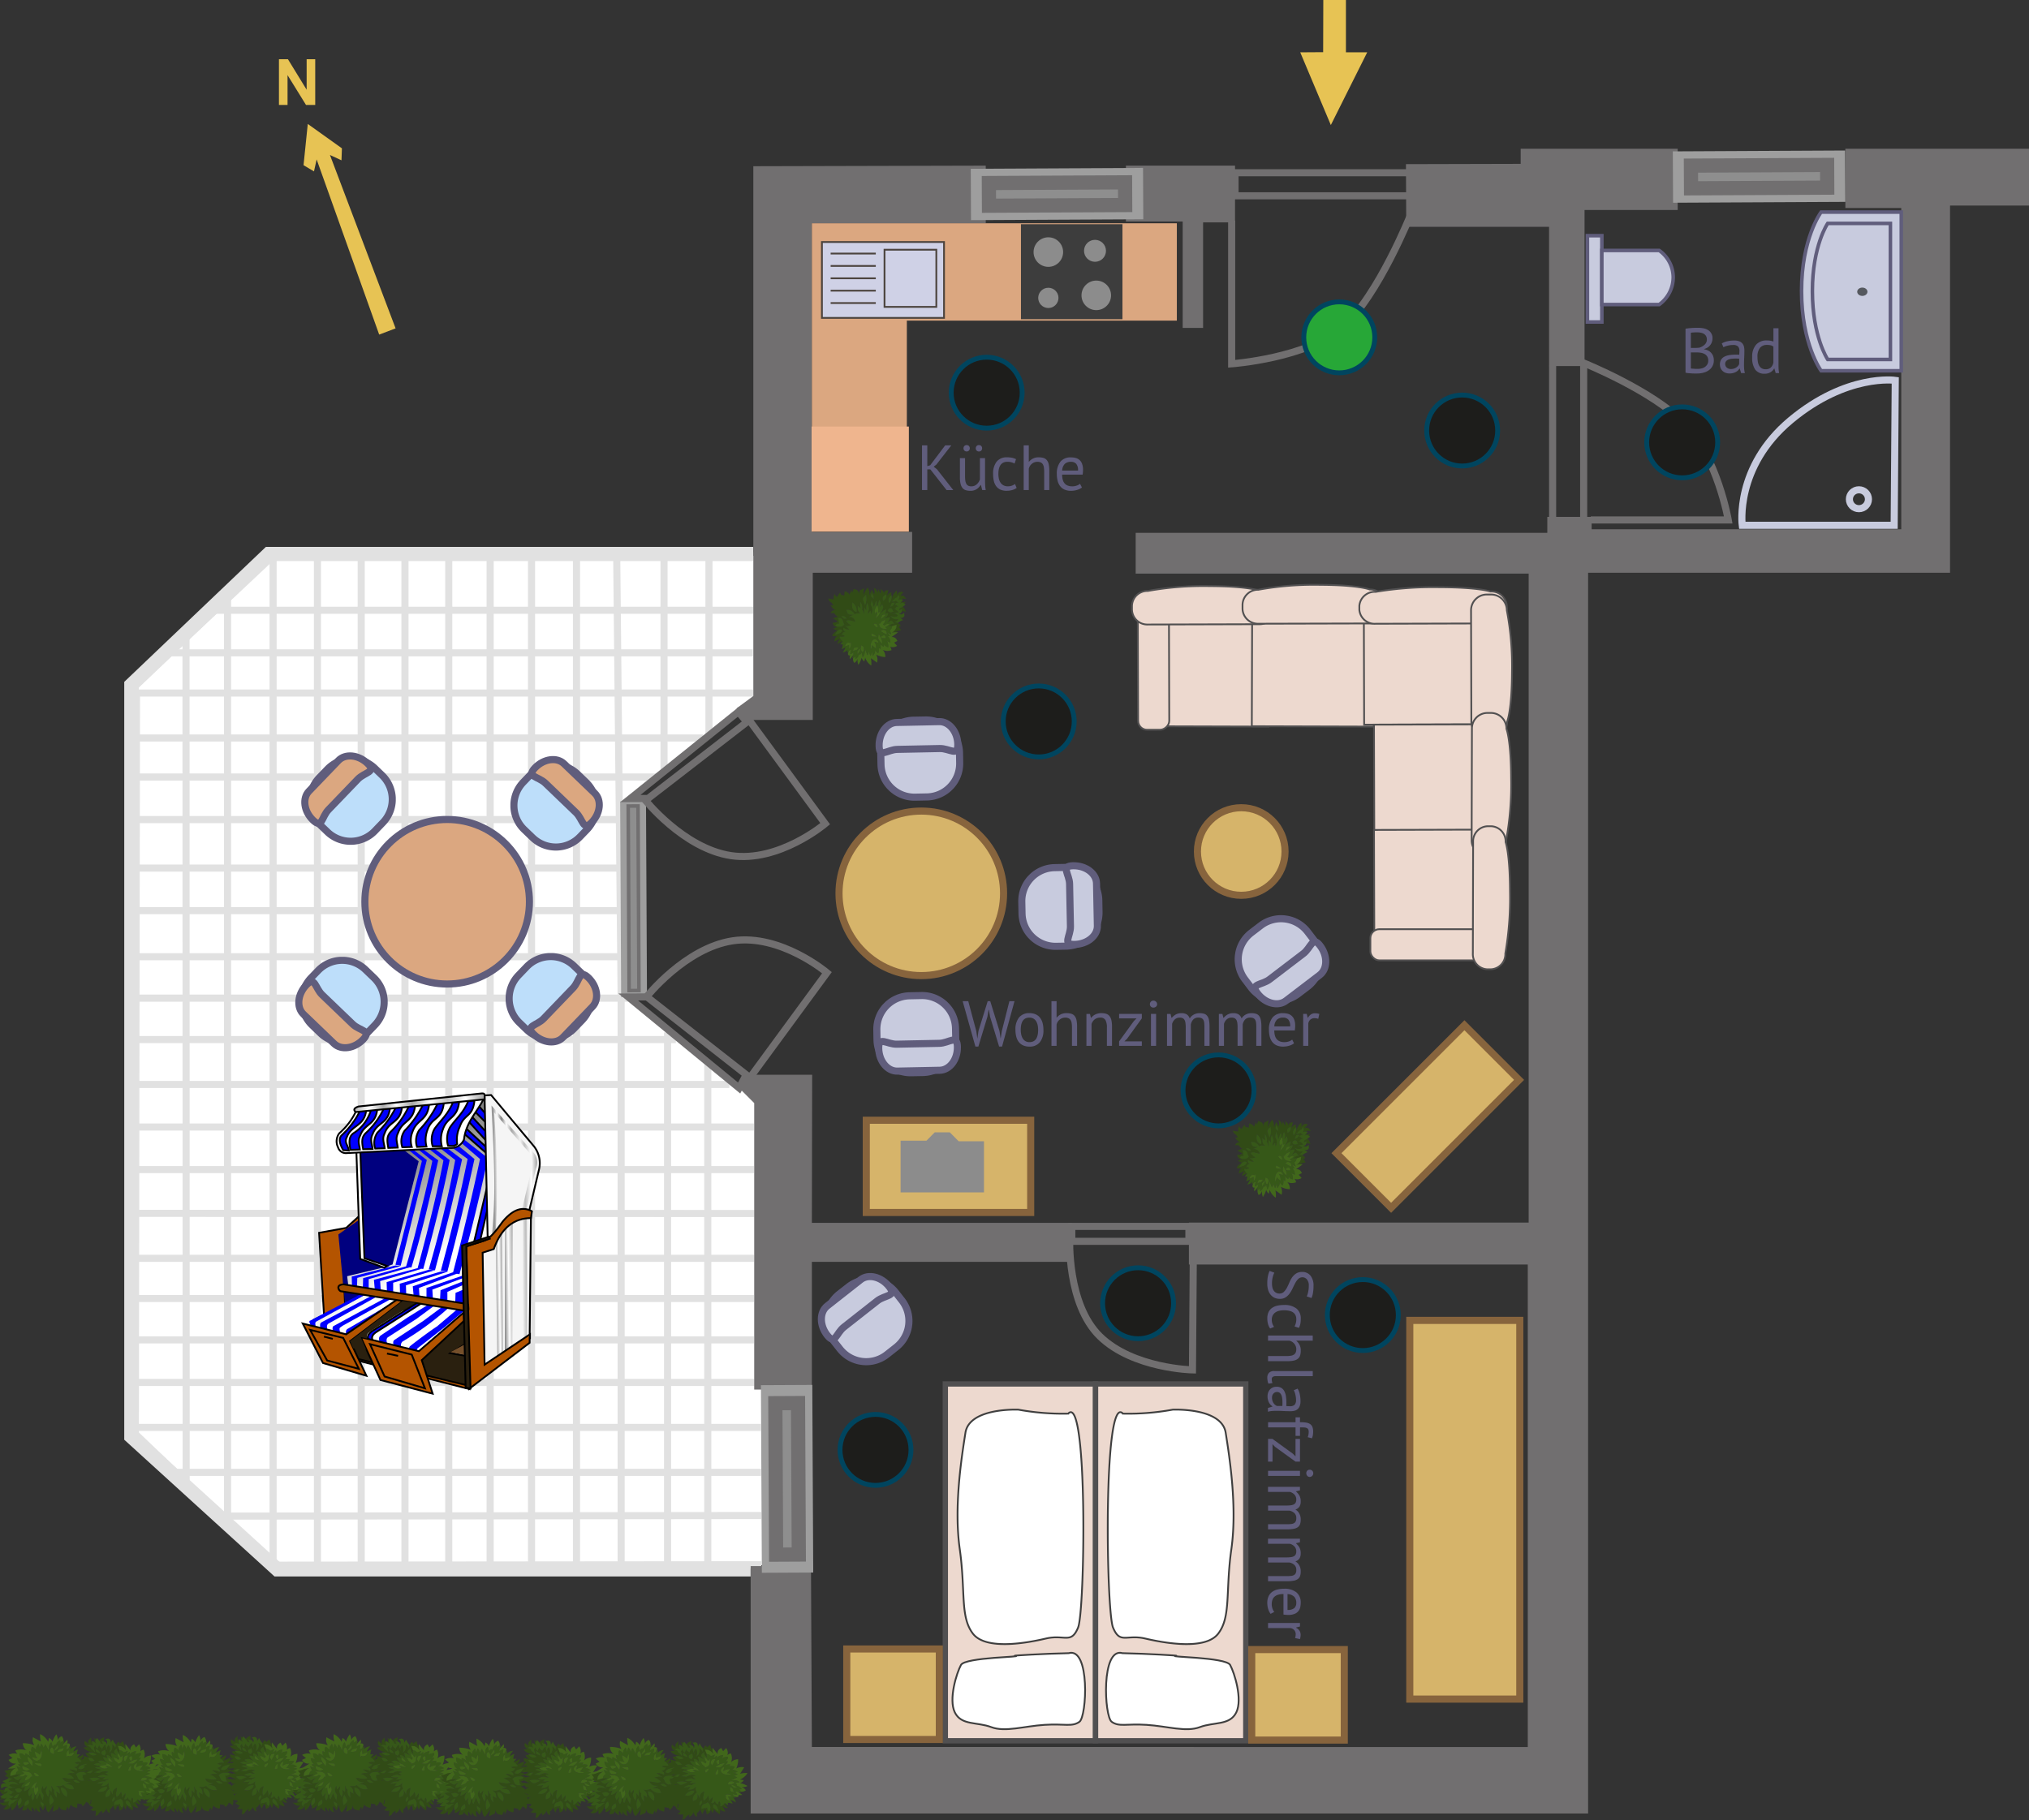 <svg id="level-1" xmlns="http://www.w3.org/2000/svg" xmlns:xlink="http://www.w3.org/1999/xlink" viewBox="0 0 285.898 256.523"><rect x="0" y="0" width="285.898" height="256.523" fill="#333333" stroke="none"/><defs><linearGradient id="Unbenannter_Verlauf_7" x1="130.406" y1="-14.223" x2="138.458" y2="-1.622" gradientTransform="rotate(180 95.62 81.785)" gradientUnits="userSpaceOnUse"><stop offset="0" stop-color="#fff"/><stop offset="1" stop-color="#7f7f7f"/></linearGradient><linearGradient id="Unbenannter_Verlauf_3" x1="115.306" y1="-17.77" x2="122.385" y2="-17.877" gradientTransform="rotate(180 95.62 81.785)" gradientUnits="userSpaceOnUse"><stop offset="0" stop-color="#a7a7a7"/><stop offset=".121" stop-color="#fff"/><stop offset=".246" stop-color="#bfbfbf"/><stop offset=".329" stop-color="#f3f3f3"/><stop offset=".502" stop-color="#a7a7a7"/><stop offset=".599" stop-color="#fff"/><stop offset=".696" stop-color="#7f7f7f"/><stop offset=".786" stop-color="#fff"/><stop offset=".869" stop-color="#8e8e8e"/><stop offset="1" stop-color="#fff"/></linearGradient><linearGradient id="Unbenannter_Verlauf_3-2" x1="115.289" y1="-18.901" x2="122.368" y2="-19.007" xlink:href="#Unbenannter_Verlauf_3"/><linearGradient id="Unbenannter_Verlauf_3-3" x1="115.324" y1="-16.582" x2="122.403" y2="-16.688" xlink:href="#Unbenannter_Verlauf_3"/><linearGradient id="Unbenannter_Verlauf_3-4" x1="115.55" y1="-1.499" x2="122.629" y2="-1.606" xlink:href="#Unbenannter_Verlauf_3"/><linearGradient id="Unbenannter_Verlauf_2" x1="123.105" y1="9.077" x2="141.233" y2="7.116" gradientTransform="rotate(180 95.62 81.785)" gradientUnits="userSpaceOnUse"><stop offset="0" stop-color="#a7a7a7"/><stop offset=".14" stop-color="#fff"/><stop offset=".279" stop-color="#bfbfbf"/><stop offset=".42" stop-color="#fff"/><stop offset=".555" stop-color="#a7a7a7"/><stop offset=".677" stop-color="#fff"/><stop offset=".78" stop-color="#aeaeae"/><stop offset=".886" stop-color="#fff"/><stop offset="1" stop-color="#b7b7b7"/></linearGradient><symbol id="indoor-chair" data-name="indoor-chair" viewBox="0 0 13.32 13.025"><path id="chair-seat" class="cls-6" d="M2.529 3.574 3.7 2.36a4.717 4.717 0 0 1 6.65-.133l1.036 1a4.717 4.717 0 0 1 .133 6.65l-1.166 1.214a4.717 4.717 0 0 1-6.65.133l-1.036-.995a4.717 4.717 0 0 1-.138-6.655z"/><path id="chair-back" class="cls-6" d="m1.091 5.462 4.137-4.306C6.2.141 8.057.325 9.347 1.564 10.637 2.8 8.94 2.77 7.965 3.785L3.828 8.091c-.975 1.015-.874 2.709-2.164 1.47-1.29-1.24-1.548-3.084-.573-4.099z"/></symbol><symbol id="bush_lightPuff2" data-name="bush_lightPuff2" viewBox="0 0 104.9 83.6"><g id="Layer_1" data-name="Layer 1"><path d="m58.6 17.85-.05.05v-.1zm.05 1.65-.1-.1.1-.1z" style="fill:#a6c442"/><path d="M13.15 74.2a3.681 3.681 0 0 0-.4.35 3.3 3.3 0 0 1 .3-.35zm49.45 6.15a1.606 1.606 0 0 1 .25-.2l-.1.1a1.012 1.012 0 0 1-.15.1z" style="fill:#7ea025"/><path d="m37.7 63.15.7 2.15 1.4-1.5q-1.549 4.65.8 5.9l2.65-6.6a26.257 26.257 0 0 0 .85 2.6q.45 1.249 2.45 5.25a38.762 38.762 0 0 0 1-6 9.6 9.6 0 0 1-2.35-6.25l1.25-3.6a11.6 11.6 0 0 0 .4 2.1 12.241 12.241 0 0 0 .55 1.8v.05l.9-.8q.85-.85 1.6-1.75.4-.45.75-.9a8.379 8.379 0 0 1-.7 3.8c-.133.333-.284.667-.45 1a15.3 15.3 0 0 0 .3 1.7 15.028 15.028 0 0 0 2.4 5.05 7.309 7.309 0 0 0 .65-1.35A10.564 10.564 0 0 0 53 59q1.05 1.249 2.2 2.45a7 7 0 0 0 .7.7q.1-.649.2-1.25a10.785 10.785 0 0 0-.15-4.25 2.858 2.858 0 0 1 0-1.5q.4 1.05.8 2.15a3.989 3.989 0 0 0 1.4 1.85 4.6 4.6 0 0 1 .5.35 7.514 7.514 0 0 0 0 3.65 8.983 8.983 0 0 0 3.25 5.1 13.329 13.329 0 0 1-.3-2.8 13.2 13.2 0 0 0-.7-4.2l4.1 2.5q-.251-1.9-.35-3.3a6.255 6.255 0 0 0-1.35-3.05 8.087 8.087 0 0 0-2.7-2.1 4.354 4.354 0 0 0 .95.2 11.279 11.279 0 0 0 6.95-.95 13.771 13.771 0 0 0 5.8 3.95 9.653 9.653 0 0 0 5.8.2q-.75-1.35-1.35-2.7a2.943 2.943 0 0 0-1.35-1.35 9.553 9.553 0 0 0-7.8-.45l7.05-2.9q-1.6-.1-3.15-.2a7.113 7.113 0 0 1-3.65-1.4 7.865 7.865 0 0 1-2.35-3.05q2.9.35 5.9.95a10.3 10.3 0 0 0 6.55-.55 17.513 17.513 0 0 0-1.85-1.7 12.559 12.559 0 0 0-5.25-2.9l3.35-.75a12.414 12.414 0 0 1 5.2.3l-6.45-4.15h2.1a12.829 12.829 0 0 1 5.6 1.7 3.606 3.606 0 0 0 .6-1.2 3.026 3.026 0 0 0-1.65-2.45 8.127 8.127 0 0 0-1.25-.5.448.448 0 0 0-.2-.05 5.408 5.408 0 0 0 3.3-1.4 4.26 4.26 0 0 0 1.5-2.5q-.6.05-1.15.15a4.2 4.2 0 0 1-3-1.05 10.816 10.816 0 0 1 4.3-.9 5.093 5.093 0 0 0 2.55.05 2.637 2.637 0 0 0-.75-1.7q-.6-.7-1.2-1.35a7.079 7.079 0 0 0-2.55-1.85q4.6-1.35 6.3-3.25a1.667 1.667 0 0 0 .2-.25v2.65l-2.6 3.5 7.25-3.05a5.962 5.962 0 0 1-1.9 4.85l-1.45 1q-.45.251-1 .5a12.183 12.183 0 0 1 7.85-.2 20.514 20.514 0 0 1-5.2 4.85 11.28 11.28 0 0 1-1.5.9l5.55 1.75-5.8 1.95q4.7-.2 6.55 3.65a1.1 1.1 0 0 1 .15.35 1.66 1.66 0 0 0 .05.4 14.832 14.832 0 0 0-6.85 1.55 24.736 24.736 0 0 0 6.95 3L91 51.2a12.767 12.767 0 0 1 5.05 3.6h4.9a6.225 6.225 0 0 1-2.3 2.35.393.393 0 0 0-.15.05 9.3 9.3 0 0 1-4.2.95 8.882 8.882 0 0 1 4 2 3.3 3.3 0 0 1 .35.3 5.889 5.889 0 0 1 2.25 2.6q-1.3-.05-2.25-.15h-.15a5.756 5.756 0 0 1-.8-.05 8.442 8.442 0 0 0 .8 1.3.768.768 0 0 0 .15.2 8.664 8.664 0 0 0 .7.8 9.537 9.537 0 0 0 3.55 2.15l.05.15q.05.1 1.95 2.85a47.1 47.1 0 0 0-6.25-.7 6.139 6.139 0 0 0-.75-.05.873.873 0 0 0-.45.25 1.948 1.948 0 0 1-.3.25 3.88 3.88 0 0 1 .5 1.6 5.768 5.768 0 0 1-.5 2 8.9 8.9 0 0 0-.5 1.9 7.246 7.246 0 0 0-3.95-3.25 12.051 12.051 0 0 1-.8 1.75 25.21 25.21 0 0 1-2.3 2.6.476.476 0 0 1-.4.2c-.2 0-.317-.067-.35-.2q-.9-1.8-.95-1.85-.251 0-4.5-.75a21.66 21.66 0 0 1-.05 2.6 8.118 8.118 0 0 1-.5 2.1 14.267 14.267 0 0 1-3.6-1.2q-1.05-.45-1.5-.7a.541.541 0 0 1-.25-.2l-1.1-1.6a8.183 8.183 0 0 1-.5 1.6q-.251.6-.6 1.3-.45.9-.85 1.55a12.168 12.168 0 0 1-.8 1.05V79.5a8.711 8.711 0 0 0-.25-1.95 7.917 7.917 0 0 0-1.35 1.95 3.437 3.437 0 0 0-.35.7 4.773 4.773 0 0 0-.5 1.45 25.943 25.943 0 0 0-3.2-.75 4.51 4.51 0 0 1-3.9-4.25 9.189 9.189 0 0 1-.05-1c-.066.367-.117.7-.15 1a19.873 19.873 0 0 1-.65 2.85l-.3.6-.1.05-5.7 2.65a19.786 19.786 0 0 0 .55-3.3q.1-1.249.15-2.85V75.2q-.3.75-.6 1.45a18.076 18.076 0 0 1-1.55 2.85 25.514 25.514 0 0 1-3.25 4.1 10.194 10.194 0 0 1-2.35-4.1 10 10 0 0 1-.3-2.85 2.109 2.109 0 0 1 .05-1.2q.251-.9-.65 1.2-.651 1.4-1.4 2.85-.5.95-1.05 1.9-.7-1.1-1.25-1.9-1.7-2.45-2.25-2.45-.1-.35-.1 2.1v.35a6.51 6.51 0 0 0 .5 2.8l.5 1a4.509 4.509 0 0 1-2.85-1.2 6.853 6.853 0 0 1-1.95-2.6 8.411 8.411 0 0 1-.35-.8 7.44 7.44 0 0 0-.25.8 8.409 8.409 0 0 0-.35 3 .547.547 0 0 0-.1-.15l-.15-.05q-1.3-1.7-2-2.8-.949-1.451-.85-1.85a3.22 3.22 0 0 0-.4.75 4.367 4.367 0 0 0-.25 1.1.953.953 0 0 0-.05.3 6.7 6.7 0 0 0 .55 3q-1.95-1.3-3-2.05a8.375 8.375 0 0 1-1.05-.95l-.05-.05a.634.634 0 0 1-.15-.25 4.776 4.776 0 0 1-.5-2.25 7.169 7.169 0 0 1-.55 2.25 1.237 1.237 0 0 0-.15.3l-.3.5q-.849 1.3-4.75 1.25.15-.849.4-1.75a.953.953 0 0 1 .05-.3q.25-.85.55-1.75a9.991 9.991 0 0 1 .4-1.1q.25-.6 0-.55-.2 0-.75.55-.45.4-.95.9a6.569 6.569 0 0 1-3.8 1.8 15.04 15.04 0 0 1 .05-2.7l.1-.6q.9-.649 1.6-1.25a4.942 4.942 0 0 0 1.5-2.4 4.053 4.053 0 0 0 .15-2.4q-.65-2.3-.95-2.1a6.869 6.869 0 0 0-2.35 2.7 13 13 0 0 0-.75 2 4.6 4.6 0 0 0-.5.35 13.579 13.579 0 0 1-.4 1.45 18.766 18.766 0 0 1-1 2.25 5.165 5.165 0 0 0-.3.45 16.094 16.094 0 0 1-1.8 2.4 15.557 15.557 0 0 1-2.4 2.05 8.715 8.715 0 0 1-.55-1.7v-.35a9.8 9.8 0 0 1-.05-1.15v-.3a6.956 6.956 0 0 1 .1-.95l-.05-.025.1-.425a6.594 6.594 0 0 1-2 2.5 4.6 4.6 0 0 1-.5.35A6.832 6.832 0 0 1 7 80.55a5.8 5.8 0 0 1-1.5-.3 6.9 6.9 0 0 0-1.25-.35h-.1a6.311 6.311 0 0 0 .85-.4 6.005 6.005 0 0 0 1.25-1.2 22.606 22.606 0 0 1 1.55-1.65l.6-.6h-.2a4.869 4.869 0 0 0-1.05.2 7.156 7.156 0 0 1-1.5.15A4.292 4.292 0 0 1 3.9 76a7.52 7.52 0 0 1-1.4-.8q-.1-.1-1.1-.95-.55-.5-1.4-1.2.8.1 1.4.2.851.049 1.35.05.6 0 1.15-.05a6.576 6.576 0 0 0 2.5-.6 5.646 5.646 0 0 0 .6-.35h.65a7.674 7.674 0 0 0 3.1-.95 3.3 3.3 0 0 0-.2.35 7.941 7.941 0 0 0-.9 2.85 4.07 4.07 0 0 0 .65 1.8l.2.3q.25.5.65 1.15a3.348 3.348 0 0 1 .2-1.15 5.157 5.157 0 0 1 1.3-2l.6-.45a5.025 5.025 0 0 0 2.8-1.65 12.707 12.707 0 0 1 2.95-2.4 1.335 1.335 0 0 1 .65-.25 1.373 1.373 0 0 0-.55-.45H19a2.26 2.26 0 0 0-.6-.05 20.593 20.593 0 0 0-4 .9 3.436 3.436 0 0 0-.7.25 20.416 20.416 0 0 0-3.6-2 4.66 4.66 0 0 0 3.75-.65.774.774 0 0 1 .2-.15q1.6-1.5 1.5-1.45a7.182 7.182 0 0 1-2.9-.75l-2.7-1.2a3.268 3.268 0 0 0 4-1.45q.849-1.249 3.25-.8a17.176 17.176 0 0 1-7.55-3.85 32.03 32.03 0 0 0 8.7-2.2l.5-.2a18.814 18.814 0 0 1-4.05.7 6.064 6.064 0 0 1-4.05-1.85l.4-.3q2.9-1.8 7.85-.55a21.112 21.112 0 0 1 2.25.65l-3.05-2.6a11.621 11.621 0 0 0-8.35-.9 9.092 9.092 0 0 1 6.25-3.7 12.461 12.461 0 0 1-5.7-.6 13.914 13.914 0 0 1-3.7-2.15c-.2-.167-.383-.316-.55-.45a12.794 12.794 0 0 1 2.75-1.45 5.4 5.4 0 0 1-1.25-1.1q-2.1-2.4-2.25-2.5a15.7 15.7 0 0 0 4.7-.95 21.636 21.636 0 0 0 2.75-1.3 27.1 27.1 0 0 0 5.35-.75 10.9 10.9 0 0 0-6.1 5.7l-.4 2.95q.95.15 6.2-1.65a8.33 8.33 0 0 0 1.05.4 6.737 6.737 0 0 1 .85-.05 14.7 14.7 0 0 0 2.45-.75 13.827 13.827 0 0 1-3.05 2.3 6.1 6.1 0 0 1-2.7.8 5.541 5.541 0 0 1-1.85-.2q.5.6 1.05 1.2a14.486 14.486 0 0 0 2 1.75 6.311 6.311 0 0 0 1.4.55q1.1.251 1.4.05a10.065 10.065 0 0 1 1.45-.9 20.684 20.684 0 0 0 2.4-1.65q-.851 1-1.7 2.05a6.227 6.227 0 0 0-.9 1.4 6.016 6.016 0 0 0-.5 1.05 3.629 3.629 0 0 0-.2 1.7l7.25-1.35q-.649.35-1.25.7a7.685 7.685 0 0 0-2.6 2.35 4.168 4.168 0 0 0-.75 2.7l4.15-.55a4.931 4.931 0 0 0-.75 1.1 7.9 7.9 0 0 0-.65 2.3 2.069 2.069 0 0 0 .1 1.1 8.515 8.515 0 0 0 1.75-.65 16.779 16.779 0 0 0 2-1 20.471 20.471 0 0 0 3.05-2.75q-.95 1.7-1.8 3.45a12.706 12.706 0 0 0-.85 2.55 5.385 5.385 0 0 0 .55 2.15q.649 1.65.9 1.75.75-.8 1.45-1.6.849-1.05 1.65-2.1-.4 1.1-.75 2.3a4.78 4.78 0 0 0 0 3.05 7.115 7.115 0 0 0 1.5 2.8q.45-.9.9-1.75a9.706 9.706 0 0 0 .85-2.95 11.475 11.475 0 0 0-.05-3.2zm44.75-20.7a8.535 8.535 0 0 0-.7.8 3.1 3.1 0 0 1 1.1 1.3q.45.9 1.15 2.7a5.33 5.33 0 0 0 5.05 2.65 13.924 13.924 0 0 0 2.7-.5q-1.4.05-1.85-1.6-.251-1.95-.4-2.55a3.533 3.533 0 0 0-.75-1.5q3.75-.05 5.25-2.1a7.185 7.185 0 0 0-2.6-1.3 18.191 18.191 0 0 0-2.65-.1 10.613 10.613 0 0 0-4.05.65 6.349 6.349 0 0 0-2.25 1.55zm8.75-7.05q.8-.949 3.2-4a40.178 40.178 0 0 0-6.6 1.75 5.936 5.936 0 0 0-2.85 2.25 3.18 3.18 0 0 0-.55 1.6 8.62 8.62 0 0 0 1.05.3 10.271 10.271 0 0 0 1.65.35A5.9 5.9 0 0 0 91 35.6zm-4.95 16.25A12.023 12.023 0 0 0 82.2 49l-3.25.35a6.414 6.414 0 0 0 6.4 2.65q.45-.2.9-.35zm-65.7 6.15a5.919 5.919 0 0 0-1.55.25 3.653 3.653 0 0 0-.75.2 3.374 3.374 0 0 1-1.85.3 16.177 16.177 0 0 1 1.85 2.85 2.678 2.678 0 0 0 .75.75 3.831 3.831 0 0 0 1.9.4 3.764 3.764 0 0 0 3.05-2q.35-.5.7-.95a11.385 11.385 0 0 1-1.1-.8.325.325 0 0 1-.15-.15 5.163 5.163 0 0 1-.75-.35 4.086 4.086 0 0 0-2.1-.5zm.95 6.05a6.048 6.048 0 0 0-2.5.7 3.22 3.22 0 0 0-.75.4 11.452 11.452 0 0 0-2.8 2.95l-.3.4a24.537 24.537 0 0 0 2.5.25 2.377 2.377 0 0 0 1.35-.4 2.007 2.007 0 0 1 .3-.25 6.067 6.067 0 0 0 1.35-2.25 9.17 9.17 0 0 1 .85-1.8zm9.6 5.85q-.8.7-2.2 1.75A4.507 4.507 0 0 0 27 75.2q0 .251.25 1.8a13.6 13.6 0 0 0 3.1-1.65q1.549-1.2 1.55-2.25a9.293 9.293 0 0 0-.55-2.65q-.15-.4-.25-.75zM4.65 64.45a5.163 5.163 0 0 1-.75-.35 5.508 5.508 0 0 1-1.25-.85 8.293 8.293 0 0 1-1.25-1.5 11.938 11.938 0 0 1-.75-1.3 15.764 15.764 0 0 1-.65-1.5 2.393 2.393 0 0 0 .65.3 5.763 5.763 0 0 1 .65.15.144.144 0 0 1 .1.05 7.761 7.761 0 0 0 1.5.2 8.057 8.057 0 0 0 1-.1q.7-.15 1.8-.45h.15a8.094 8.094 0 0 0-.3.85 3.119 3.119 0 0 1-1.3 1.8 11.022 11.022 0 0 0 3.45-.55q.649-.4 1.2-.7-.2.95-.55 2.3a17.852 17.852 0 0 0-3.7 1.65zm-1.9 3.5a6.273 6.273 0 0 0 1.15.45 5.174 5.174 0 0 0 1.55.25 5.009 5.009 0 0 0 2.5-.75 3.378 3.378 0 0 1 .35-.2.774.774 0 0 0-.15.2l-.8.9q-.55.651-1 1.15a1.75 1.75 0 0 0-.45-.15 6.869 6.869 0 0 0-1.75-.4H3.9a21.393 21.393 0 0 0-2.5.55q-.3.1-.65.2l-.1.15a4.764 4.764 0 0 1 .75-1A11.927 11.927 0 0 1 2.7 68a.044.044 0 0 0 .05-.05zm63.2-11a6.132 6.132 0 0 0 .35 3.85 12.98 12.98 0 0 0 5.95 6.45l.4-2.9a6.782 6.782 0 0 0-1.35-4.45 7.022 7.022 0 0 0-5.35-2.95zM44 72.45a4.779 4.779 0 0 0 .85 3.2 12.358 12.358 0 0 1 1.8 2.5l.25.1a9.68 9.68 0 0 1 .4-1.85 11.144 11.144 0 0 0 .35-1.7q0-.35-.6-.85-.25-.2-1.8-1.2a8.225 8.225 0 0 1-1.25-1.2zm11.1-8.2a13.268 13.268 0 0 0-1.4 9.4q.25 1.15.45 2.35a26.487 26.487 0 0 0 3.15-2.7 3.119 3.119 0 0 0 .8-3.35z" style="fill:#314b16"/><path d="m74.3 14.75 2.1-1.8a8.226 8.226 0 0 1-.05.9 7.561 7.561 0 0 1-.3 1.7 3.666 3.666 0 0 1-.3.85 9.856 9.856 0 0 1 4.9-3.05q1-.2 2-.35-.8 1-1.55 2a18.737 18.737 0 0 0-1.05 1.6 15.432 15.432 0 0 0-.8 1.65 1.119 1.119 0 0 0-.05.35q1.249-.651 2.5-1.25a9.813 9.813 0 0 1 2.1-.8.953.953 0 0 1 .3.05 2.208 2.208 0 0 1-.2.55 11.947 11.947 0 0 0-.9 3.25l-.1 1.25 3.45-.1-3.2 3.25a7.091 7.091 0 0 1 2.55 1.85q.6.651 1.2 1.35a2.637 2.637 0 0 1 .75 1.7 5.093 5.093 0 0 1-2.55-.05 10.816 10.816 0 0 0-4.3.9 4.2 4.2 0 0 0 3 1.05q.551-.1 1.15-.15a4.26 4.26 0 0 1-1.5 2.5 5.408 5.408 0 0 1-3.3 1.4.448.448 0 0 1 .2.05 8.127 8.127 0 0 1 1.25.5 3.026 3.026 0 0 1 1.65 2.45 3.616 3.616 0 0 1-.6 1.2 12.842 12.842 0 0 0-5.6-1.7h-2.1L81.4 42a12.414 12.414 0 0 0-5.2-.3l-3.35.75a12.559 12.559 0 0 1 5.25 2.9 17.406 17.406 0 0 1 1.85 1.7 10.3 10.3 0 0 1-6.55.55q-3-.6-5.9-.95a7.865 7.865 0 0 0 2.35 3.05 7.11 7.11 0 0 0 3.65 1.4l3.15.2-7.05 2.9a9.554 9.554 0 0 1 7.8.45A2.943 2.943 0 0 1 78.75 56q.6 1.35 1.35 2.7a9.661 9.661 0 0 1-5.8-.2 13.771 13.771 0 0 1-5.8-3.95 11.279 11.279 0 0 1-6.95.95 4.354 4.354 0 0 1-.95-.2 8.1 8.1 0 0 1 2.7 2.1 6.255 6.255 0 0 1 1.35 3.05q.1 1.4.35 3.3l-4.1-2.5a13.2 13.2 0 0 1 .7 4.2 13.329 13.329 0 0 0 .3 2.8 8.983 8.983 0 0 1-3.25-5.1 7.514 7.514 0 0 1 0-3.65 4.6 4.6 0 0 0-.5-.35 3.989 3.989 0 0 1-1.4-1.85q-.4-1.1-.8-2.15a2.858 2.858 0 0 0 0 1.5 10.785 10.785 0 0 1 .15 4.25q-.1.6-.2 1.25a6.9 6.9 0 0 1-.7-.7Q54.049 60.25 53 59a10.564 10.564 0 0 1-.15 6.8 7.309 7.309 0 0 1-.65 1.35 15.028 15.028 0 0 1-2.4-5.05 15.3 15.3 0 0 1-.3-1.7q.251-.5.45-1a8.376 8.376 0 0 0 .7-3.8q-.349.45-.75.9-.75.9-1.6 1.75l-.9.8V59a12.364 12.364 0 0 1-.55-1.8 11.683 11.683 0 0 1-.4-2.1l-1.25 3.6a9.6 9.6 0 0 0 2.35 6.25 38.762 38.762 0 0 1-1 6q-2-4-2.45-5.25a26.257 26.257 0 0 1-.85-2.6l-2.65 6.6q-2.351-1.249-.8-5.9a16.576 16.576 0 0 0 1-1.65 6.1 6.1 0 0 0 .8-1.85 4.412 4.412 0 0 0 .05-1.75 23.011 23.011 0 0 0-.7-2.9L38.9 58.3l-.55-2.3 2.05-5.2a20.007 20.007 0 0 0-1.9 1.4 13.888 13.888 0 0 0-2.55 2.5 5.782 5.782 0 0 0-1.15 2.2 2.863 2.863 0 0 0-.05 1.2l2.3-.9a2.986 2.986 0 0 0-.15.95 15.53 15.53 0 0 0 .2 2.45q.251 1.249.6 2.55a11.475 11.475 0 0 1 .05 3.2 9.706 9.706 0 0 1-.85 2.95q-.45.851-.9 1.75a7.115 7.115 0 0 1-1.5-2.8 4.78 4.78 0 0 1 0-3.05q.349-1.2.75-2.3-.8 1.05-1.65 2.1-.7.8-1.45 1.6-.25-.1-.9-1.75a5.385 5.385 0 0 1-.55-2.15 12.706 12.706 0 0 1 .85-2.55q.85-1.751 1.8-3.45a20.521 20.521 0 0 1-3.05 2.75 16.779 16.779 0 0 1-2 1 8.515 8.515 0 0 1-1.75.65 2.079 2.079 0 0 1-.1-1.1 7.869 7.869 0 0 1 .65-2.3 4.931 4.931 0 0 1 .75-1.1l-4.15.55a4.168 4.168 0 0 1 .75-2.7 7.675 7.675 0 0 1 2.6-2.35q.6-.35 1.25-.7l-7.25 1.35a3.641 3.641 0 0 1 .2-1.7 6.051 6.051 0 0 1 .5-1.05 6.227 6.227 0 0 1 .9-1.4q.851-1.05 1.7-2.05a20.56 20.56 0 0 1-2.4 1.65 10.065 10.065 0 0 0-1.45.9 2.195 2.195 0 0 1-1.4-.05 6.311 6.311 0 0 1-1.4-.55 14.486 14.486 0 0 1-2-1.75q-.55-.6-1.05-1.2a5.544 5.544 0 0 0 1.85.2 6.083 6.083 0 0 0 2.7-.8 13.827 13.827 0 0 0 3.05-2.3 14.7 14.7 0 0 1-2.45.75 6.93 6.93 0 0 0-.85.05 8.272 8.272 0 0 1-1.05-.4 4.206 4.206 0 0 1 1.55-3.5q.55-.45 1.15-.85a5.687 5.687 0 0 0-.35-.9q-.65-1.2-1.25-2.4-.3-.55-.55-1.1 1.55.6 3.15 1.1 1.3.4 2.65.75A5.187 5.187 0 0 1 23 35.4a5.348 5.348 0 0 1-.45-.4q-1.4-1.3-2.55-2.6l3.5-.25a5.276 5.276 0 0 1-2.7-2.1 9.453 9.453 0 0 1-1.55-4.5 27.374 27.374 0 0 1 5.3 1.7 5.789 5.789 0 0 1-2.05-2.65 11.761 11.761 0 0 1-.7-4.1 7.026 7.026 0 0 1 4.6 1.6 10.733 10.733 0 0 1 1.15 1l.35-2.45a15.8 15.8 0 0 1 5.65 3.5 7.1 7.1 0 0 1-1.6-5.1q.05-.45.1-.85l2.55 1.1a7.2 7.2 0 0 1 .5-5.85 10.919 10.919 0 0 1 4.5 3.75 5.081 5.081 0 0 1-.1-3 3.266 3.266 0 0 1 .35-.95q1.05-1.451 2.05-2.9a11.9 11.9 0 0 1 1.15 5.35A23.211 23.211 0 0 1 45 10.3a16.334 16.334 0 0 1 2.65 5.05 8.168 8.168 0 0 1 1.75-4.4l3.6 6.8a16.942 16.942 0 0 1 .3-5.2 6.748 6.748 0 0 1 1.65-3.3l.7-.6 1.5 5.45a3.115 3.115 0 0 1 2.65-2.75c.3.066.617.15.95.25a7.062 7.062 0 0 1 2.45-4 13.441 13.441 0 0 1 1.75-1.2 5.226 5.226 0 0 1-.1 3.35 5.759 5.759 0 0 1 3.6-2.25l1-.15v.15a20.6 20.6 0 0 1-1.1 3.15q-.2 1.4-.4 2.85a22.655 22.655 0 0 1 4.35-2.1l-.1 1.6a6.69 6.69 0 0 1-1 3 9.752 9.752 0 0 1 1.05-.15 3.768 3.768 0 0 0 2.05-1.1zM2.75 67.95a.141.141 0 0 0-.1-.05 9.714 9.714 0 0 0-1.25-.5 1.968 1.968 0 0 0-.75-.25h.1c.233-.167.45-.333.65-.5a22.7 22.7 0 0 1 2.5-1.75c.267-.167.517-.316.75-.45a17.8 17.8 0 0 1 3.7-1.65q.35-1.35.55-2.3-.551.3-1.2.7a11.022 11.022 0 0 1-3.45.55 3.119 3.119 0 0 0 1.3-1.8 8.094 8.094 0 0 1 .3-.85 5.471 5.471 0 0 1 .45-1.15q.3-.651 3.3-1.25a16.761 16.761 0 0 0-3.45-.55 7.858 7.858 0 0 0-2.25.8 6.653 6.653 0 0 0-1.75 1.35 6.236 6.236 0 0 0-.4-3 3.2 3.2 0 0 1 1.7-2.3 1.144 1.144 0 0 1 .45-.25h.05a12.032 12.032 0 0 1 3.95-.35 6.2 6.2 0 0 1-1.8-.65q-.85-.45-2.2-1.25-.35-.2-.75-.45A6.139 6.139 0 0 0 3.9 50a15.106 15.106 0 0 0 3.45-1.45 26.069 26.069 0 0 0 3.05-1.85 12.476 12.476 0 0 0 5.7.6A9.092 9.092 0 0 0 9.85 51a11.62 11.62 0 0 1 8.35.9l3.05 2.6a21.112 21.112 0 0 0-2.25-.65q-4.95-1.249-7.85.55l-.4.3a6.069 6.069 0 0 0 4.05 1.85 18.743 18.743 0 0 0 4.05-.7l-.5.2a32.03 32.03 0 0 1-8.7 2.2 17.176 17.176 0 0 0 7.55 3.85q-2.4-.45-3.25.8a3.268 3.268 0 0 1-4 1.45l2.7 1.2a7.182 7.182 0 0 0 2.9.75q.1-.05-1.5 1.45a.785.785 0 0 0-.2.15 4.66 4.66 0 0 1-3.75.65 20.416 20.416 0 0 1 3.6 2 3.436 3.436 0 0 1 .7-.25 20.593 20.593 0 0 1 4-.9 2.305 2.305 0 0 1 .6.05h.1a1.379 1.379 0 0 1 .55.45 1.335 1.335 0 0 0-.65.25 12.68 12.68 0 0 0-2.95 2.4 5.025 5.025 0 0 1-2.8 1.65l1.25-.95a7.416 7.416 0 0 0-1.35.95h-.1a3.2 3.2 0 0 0-.3.35l-.1.1a5.168 5.168 0 0 0-1.3 2 3.348 3.348 0 0 0-.2 1.15q-.4-.649-.65-1.15l-.2-.3a4.078 4.078 0 0 1-.65-1.8 7.941 7.941 0 0 1 .9-2.85 3.3 3.3 0 0 1 .2-.35 7.69 7.69 0 0 1-3.1.95H7a4.714 4.714 0 0 1-2.85-.75q.651 0 2.2-1.6.45-.5 1-1.15l.8-.9a.785.785 0 0 1 .15-.2 3.136 3.136 0 0 0-.35.2 5.009 5.009 0 0 1-2.5.75 5.174 5.174 0 0 1-1.55-.25 6.273 6.273 0 0 1-1.15-.45zm17.95 8.1q-.4.3-.85.6a16.373 16.373 0 0 1 .05-4.05 13 13 0 0 1 .75-2A6.869 6.869 0 0 1 23 67.9q.3-.2.95 2.1a4.053 4.053 0 0 1-.15 2.4 4.942 4.942 0 0 1-1.5 2.4q-.7.6-1.6 1.25zM91.2 35.4l-.2.2a5.9 5.9 0 0 1-3.9 2.05 10.271 10.271 0 0 1-1.65-.35 8.515 8.515 0 0 1-1.05-.3 3.18 3.18 0 0 1 .55-1.6 5.931 5.931 0 0 1 2.85-2.25 40.178 40.178 0 0 1 6.6-1.75q-2.4 3.05-3.2 4zm-8.75 7.05a6.349 6.349 0 0 1 2.25-1.55 10.613 10.613 0 0 1 4.05-.65 18.191 18.191 0 0 1 2.65.1 7.169 7.169 0 0 1 2.6 1.3q-1.5 2.051-5.25 2.1a3.533 3.533 0 0 1 .75 1.5q.15.6.4 2.55.45 1.65 1.85 1.6a13.924 13.924 0 0 1-2.7.5A5.33 5.33 0 0 1 84 47.25q-.7-1.8-1.15-2.7a3.1 3.1 0 0 0-1.1-1.3 8.535 8.535 0 0 1 .7-.8zm3.8 9.2q-.45.15-.9.35a6.414 6.414 0 0 1-6.4-2.65L82.2 49a12.023 12.023 0 0 1 4.05 2.65zM3.9 52.75l-.05.05h.05zm64.7-36.6q.251-.849.55-1.75a7.33 7.33 0 0 1-3.05 1.2 4.277 4.277 0 0 0-3.05 1.5 6.525 6.525 0 0 0-1.2 1.8 16.047 16.047 0 0 0 5.2-.45 1.047 1.047 0 0 0 .85-.6 7.615 7.615 0 0 0 .7-1.7zM58.55 17.8a9.641 9.641 0 0 0-1-2.55 2.083 2.083 0 0 0-1.4-1.1.639.639 0 0 0-.4.25 3.5 3.5 0 0 0-1.45 2.65 5.168 5.168 0 0 0 .2 1.75 2.411 2.411 0 0 0 1.65 1.7q1.151.45 2.25 1 .15-.7.25-1.35a5.938 5.938 0 0 0-.05-2.3 7.263 7.263 0 0 0 1.1-.4 7.4 7.4 0 0 0 1.9-1.3 11.548 11.548 0 0 0 1.5-1.6l-.35-3.2a21.431 21.431 0 0 0-2.4 3.1 18.935 18.935 0 0 0-1.8 3.35zm14.7 5.45a5.225 5.225 0 0 0 2.95.35 3.883 3.883 0 0 0 1.9-.9 6.614 6.614 0 0 0 1.4-1.8 9.723 9.723 0 0 0 .65-1.5 46.755 46.755 0 0 0-5.65 1.85l-.3-4.35a5.5 5.5 0 0 0-2.2 3.2 5.833 5.833 0 0 0 .05 3.3q.15.55.35 1.1zm-31.5-2.7a13.978 13.978 0 0 0-2.45-1.45 12.487 12.487 0 0 0-1.4-.6 18.481 18.481 0 0 0 .65 3.5 8.66 8.66 0 0 0 1.25 2.55 5.159 5.159 0 0 0 1 1.1q-1.4-.2-2.75-.4-1.4-.4-2.75-.75a2.731 2.731 0 0 0 .05.9 2.176 2.176 0 0 0 .35.75 9.975 9.975 0 0 0 1.35 1.3 15.649 15.649 0 0 0 1.5.75 4.25 4.25 0 0 0 2.5.15 5.507 5.507 0 0 0 3.1-2.35 8.464 8.464 0 0 0 1.4-3.8 13.136 13.136 0 0 0-.4-5.05q-.8 1.6-1.45 3.25a6.157 6.157 0 0 0-.3 1.6 16.5 16.5 0 0 0-1.65-1.45zm.15 23.05a12.3 12.3 0 0 0-1-.9 6.651 6.651 0 0 0-3.4-1.55h-.85q.5 1.2 1.15 2.45a2.708 2.708 0 0 0 2.2 1.6 2.64 2.64 0 0 0 1.6-.1 1.528 1.528 0 0 0 .95-.85 6.044 6.044 0 0 1-.65-.65zm3.2-9.95a1.846 1.846 0 0 0-1.3-2.4l-5.9-.2a1.871 1.871 0 0 0 .6.75 13.118 13.118 0 0 0 6.3 2.6 2.957 2.957 0 0 0 .3-.75zm-20.5.4a3.136 3.136 0 0 0-.1 1.35 3.779 3.779 0 0 0 .4 1.45 2.9 2.9 0 0 0 1.4 1.35 6.4 6.4 0 0 0 3.75.65q.7-.251 1.4-.55a15.033 15.033 0 0 0 1.4-.8 10.078 10.078 0 0 0-1.55-.85q-1.35-.7-2.7-1.25-.3-.1-.55-.2-1.699-.649-3.45-1.15zm7.45-2.65a2.1 2.1 0 0 0-1.45-1.35 2.983 2.983 0 0 0-1.4-.25 13.673 13.673 0 0 0-3.65.2 3.314 3.314 0 0 0 1.25 2.55 5.933 5.933 0 0 0 .9.55 4.165 4.165 0 0 0 1.1-.15 12.676 12.676 0 0 0 3.25-1.55zm-1.55-4.6a8.859 8.859 0 0 0 1.65 3.55q.8 1.05 1.65 2.2.7.9 1.45 1.75l.3-1.2a14.884 14.884 0 0 0 .2-3.85q-.4-.649-.8-1.2a14.505 14.505 0 0 0-4.9-4.05 27.17 27.17 0 0 0 .45 2.8zM28 39.85q-1.1-.05-2.15-.05l-2.2.1a14.934 14.934 0 0 1 1.65.8 3.3 3.3 0 0 1 1.4 1.3 11.537 11.537 0 0 0-2.9 1.35 11.379 11.379 0 0 0-2.5 2.05 21.737 21.737 0 0 0 3.6-.2 5.941 5.941 0 0 0 2.05-.9 3.864 3.864 0 0 0 .9-.75l2.3 1.05q-.6.55-1.15 1.15a6.5 6.5 0 0 0-1.85 4.15q1.55-.55 3.1-1.2a5.733 5.733 0 0 0 2.65-1.9q.551-.65 1.05-1.3l1.7-.1q-.4-1.1-.85-2.15A4.527 4.527 0 0 0 32.75 41a10.485 10.485 0 0 0-2.65-.95zm5.15 10.65a1.709 1.709 0 0 0-.6.3 24.348 24.348 0 0 0-5.05 3.7q-.349.349-.65.7l2.45.2a8.551 8.551 0 0 0 1.5-.45 1.371 1.371 0 0 0 1.05-.9 26.153 26.153 0 0 0 1.3-3.55zM31.1 69.7c.066.233.15.483.25.75a9.293 9.293 0 0 1 .55 2.65q0 1.05-1.55 2.25a13.6 13.6 0 0 1-3.1 1.65Q27 75.451 27 75.2a4.507 4.507 0 0 1 1.9-3.75q1.4-1.05 2.2-1.75zm-9.6-5.85a9.142 9.142 0 0 0-.85 1.8 6.067 6.067 0 0 1-1.35 2.25 2.007 2.007 0 0 0-.3.25 2.377 2.377 0 0 1-1.35.4 24.537 24.537 0 0 1-2.5-.25l.3-.4a11.435 11.435 0 0 1 2.8-2.95 3.22 3.22 0 0 1 .75-.4 6.063 6.063 0 0 1 2.5-.7zm-.95-6.05a4.083 4.083 0 0 1 2.1.5 5.163 5.163 0 0 0 .75.35.321.321 0 0 0 .15.15 11.385 11.385 0 0 0 1.1.8q-.349.45-.7.95a3.764 3.764 0 0 1-3.05 2 3.831 3.831 0 0 1-1.9-.4 2.678 2.678 0 0 1-.75-.75 16.177 16.177 0 0 0-1.85-2.85 3.374 3.374 0 0 0 1.85-.3 3.59 3.59 0 0 1 .75-.2 5.919 5.919 0 0 1 1.55-.25zm45.4-.85a7.022 7.022 0 0 1 5.35 2.95 6.782 6.782 0 0 1 1.35 4.45l-.4 2.9a12.98 12.98 0 0 1-5.95-6.45 6.139 6.139 0 0 1-.35-3.85zm-10.85 7.3 3 5.7a3.12 3.12 0 0 1-.8 3.35 26.487 26.487 0 0 1-3.15 2.7q-.2-1.2-.45-2.35a13.268 13.268 0 0 1 1.4-9.4zM44 72.45v-1a8.225 8.225 0 0 0 1.25 1.2q1.55 1 1.8 1.2.6.5.6.85a11.144 11.144 0 0 1-.35 1.7 9.68 9.68 0 0 0-.4 1.85l-.25-.1a12.316 12.316 0 0 0-1.8-2.5 4.777 4.777 0 0 1-.85-3.2z" style="fill:#365818"/><path d="M37.7 63.15q-.35-1.3-.6-2.55a15.53 15.53 0 0 1-.2-2.45 2.986 2.986 0 0 1 .15-.95l-2.3.9a2.862 2.862 0 0 1 .05-1.2 5.8 5.8 0 0 1 1.15-2.2 13.888 13.888 0 0 1 2.55-2.5 19.836 19.836 0 0 1 1.9-1.4L38.35 56l.55 2.3 2.05-2.65a23.011 23.011 0 0 1 .7 2.9 4.412 4.412 0 0 1-.05 1.75 6.121 6.121 0 0 1-.8 1.85 16.576 16.576 0 0 1-1 1.65l-1.4 1.5zm30.9-47a7.615 7.615 0 0 1-.7 1.7 1.047 1.047 0 0 1-.85.6 16.047 16.047 0 0 1-5.2.45 6.525 6.525 0 0 1 1.2-1.8 4.279 4.279 0 0 1 3.05-1.5 7.33 7.33 0 0 0 3.05-1.2q-.3.9-.55 1.75zm5.7-1.4a3.768 3.768 0 0 1-2.05 1.1 9.752 9.752 0 0 0-1.05.15 6.69 6.69 0 0 0 1-3l.1-1.6a22.655 22.655 0 0 0-4.35 2.1q.2-1.451.4-2.85L72.7 5.9a11.274 11.274 0 0 1 .25 1.6 2.862 2.862 0 0 1-.8 2.5 2.525 2.525 0 0 1 .7-.1q4.4-.05 1.45 4.85zM12.85 36.8a23.725 23.725 0 0 1-3.45-.05l8.75-5.4a7.555 7.555 0 0 1-6-1.3 9.654 9.654 0 0 1-.9-.8 10.347 10.347 0 0 1-1.3-1.75l4.25-1.95-4.15-3.35a12.807 12.807 0 0 1 9.65-1.1 6.352 6.352 0 0 1-2.4-3.7 18.2 18.2 0 0 1 12.175 0 2.861 2.861 0 0 1-.575-.3 9.43 9.43 0 0 1-3.65-7.4 34.22 34.22 0 0 1 12.3 2.2 10.481 10.481 0 0 1-1.8-4.4 9.526 9.526 0 0 1 0-2.75 10.6 10.6 0 0 1 .3-1.4l8.5 4.55-.1-.4a19.169 19.169 0 0 1-.6-2.75A20.469 20.469 0 0 1 43.7 0a18.441 18.441 0 0 1 6.25 4.75A21.289 21.289 0 0 1 51.9 7.5a6.921 6.921 0 0 0 .35.7l.9-4.15.5.3c.2.133.417.267.65.4a7.781 7.781 0 0 1 2.35 2.75q.1.3.25.65c.067-.233.133-.45.2-.65a21.567 21.567 0 0 1 1.1-2.75A22.3 22.3 0 0 1 61 .2a12.635 12.635 0 0 1 1.4 4.55 11.522 11.522 0 0 1 0 2.15 7.488 7.488 0 0 1 1-2.15 6.805 6.805 0 0 1 3.4-2.55 5.165 5.165 0 0 1 .3.45 7.06 7.06 0 0 1 1.1 2.1 6.854 6.854 0 0 1 .25 2.75 5.759 5.759 0 0 0-3.6 2.25 5.226 5.226 0 0 0 .1-3.35 13.54 13.54 0 0 0-1.75 1.2 7.062 7.062 0 0 0-2.45 4c-.333-.1-.65-.184-.95-.25a3.115 3.115 0 0 0-2.65 2.75l-1.5-5.45-.7.6a6.748 6.748 0 0 0-1.65 3.3 16.975 16.975 0 0 0-.3 5.2l-3.6-6.8a8.168 8.168 0 0 0-1.75 4.4A16.313 16.313 0 0 0 45 10.3a23.165 23.165 0 0 0-1.95 5.4 11.9 11.9 0 0 0-1.15-5.35q-1 1.451-2.05 2.9a3.266 3.266 0 0 0-.35.95 5.081 5.081 0 0 0 .1 3 10.919 10.919 0 0 0-4.5-3.75 7.2 7.2 0 0 0-.5 5.85l-2.55-1.1q-.049.4-.1.85a7.1 7.1 0 0 0 1.6 5.1 15.8 15.8 0 0 0-5.65-3.5l-.35 2.45a10.733 10.733 0 0 0-1.15-1 7.026 7.026 0 0 0-4.6-1.6 11.761 11.761 0 0 0 .7 4.1 5.789 5.789 0 0 0 2.05 2.65 27.374 27.374 0 0 0-5.3-1.7 9.453 9.453 0 0 0 1.55 4.5 5.276 5.276 0 0 0 2.7 2.1l-3.5.25q1.151 1.3 2.55 2.6a5.51 5.51 0 0 0 .45.4 5.187 5.187 0 0 0 1.25.75q-1.35-.35-2.65-.75-1.6-.5-3.15-1.1.251.551.55 1.1.6 1.2 1.25 2.4a5.687 5.687 0 0 1 .35.9q-.6.4-1.15.85a4.2 4.2 0 0 0-1.55 3.5q-5.25 1.8-6.2 1.65l.4-2.95a10.9 10.9 0 0 1 6.1-5.7 27.247 27.247 0 0 1-5.35.75zM58.6 17.85a5.938 5.938 0 0 1 .05 2.3c-.066.434-.15.883-.25 1.35q-1.1-.55-2.25-1a2.411 2.411 0 0 1-1.65-1.7 5.143 5.143 0 0 1-.2-1.75 3.5 3.5 0 0 1 1.45-2.65.639.639 0 0 1 .4-.25 2.083 2.083 0 0 1 1.4 1.1 9.628 9.628 0 0 1 1 2.55v.1l.05-.05-.05-.05a18.97 18.97 0 0 1 1.8-3.35 21.431 21.431 0 0 1 2.4-3.1l.35 3.2a11.548 11.548 0 0 1-1.5 1.6 7.4 7.4 0 0 1-1.9 1.3 7.263 7.263 0 0 1-1.1.4zm-16.85 2.7A16.629 16.629 0 0 1 43.4 22a6.157 6.157 0 0 1 .3-1.6q.65-1.65 1.45-3.25a13.136 13.136 0 0 1 .4 5.05 8.464 8.464 0 0 1-1.4 3.8 5.507 5.507 0 0 1-3.1 2.35 4.25 4.25 0 0 1-2.5-.15 15.649 15.649 0 0 1-1.5-.75 9.975 9.975 0 0 1-1.35-1.3 2.176 2.176 0 0 1-.35-.75 2.731 2.731 0 0 1-.05-.9q1.35.349 2.75.75 1.35.2 2.75.4a5.159 5.159 0 0 1-1-1.1A8.66 8.66 0 0 1 38.55 22a18.481 18.481 0 0 1-.65-3.5 12.675 12.675 0 0 1 1.4.6 13.916 13.916 0 0 1 2.45 1.45zm31.5 2.7-.85 1.25q-.2-.55-.35-1.1a5.833 5.833 0 0 1-.05-3.3 5.5 5.5 0 0 1 2.2-3.2l.3 4.35a46.7 46.7 0 0 1 5.65-1.85 9.723 9.723 0 0 1-.65 1.5 6.614 6.614 0 0 1-1.4 1.8 3.883 3.883 0 0 1-1.9.9 5.225 5.225 0 0 1-2.95-.35zm-14.6-3.75v-.2l-.1.1zM45.1 33.65a2.957 2.957 0 0 1-.3.75 13.128 13.128 0 0 1-6.3-2.6 1.871 1.871 0 0 1-.6-.75l5.9.2a1.846 1.846 0 0 1 1.3 2.4zm-3.2 9.95a6.044 6.044 0 0 0 .65.65 1.528 1.528 0 0 1-.95.85 2.64 2.64 0 0 1-1.6.1 2.708 2.708 0 0 1-2.2-1.6q-.65-1.249-1.15-2.45h.85a6.651 6.651 0 0 1 3.4 1.55 12.3 12.3 0 0 1 1 .9zM30.5 26.8a27.17 27.17 0 0 1-.45-2.8 14.5 14.5 0 0 1 4.9 4.05q.4.551.8 1.2a14.884 14.884 0 0 1-.2 3.85l-.3 1.2q-.75-.849-1.45-1.75-.849-1.15-1.65-2.2a8.859 8.859 0 0 1-1.65-3.55zm1.55 4.6a12.643 12.643 0 0 1-3.25 1.55 4.165 4.165 0 0 1-1.1.15 5.933 5.933 0 0 1-.9-.55A3.314 3.314 0 0 1 25.55 30a13.673 13.673 0 0 1 3.65-.2 2.983 2.983 0 0 1 1.4.25 2.1 2.1 0 0 1 1.45 1.35zm-7.45 2.65q1.75.5 3.45 1.15.25.1.55.2 1.35.551 2.7 1.25a10.032 10.032 0 0 1 1.55.85 15.033 15.033 0 0 1-1.4.8q-.7.3-1.4.55a6.392 6.392 0 0 1-3.75-.65 2.9 2.9 0 0 1-1.4-1.35 3.779 3.779 0 0 1-.4-1.45 3.136 3.136 0 0 1 .1-1.35zm3.4 5.8 2.1.2a10.5 10.5 0 0 1 2.65.95 4.531 4.531 0 0 1 2.05 2.25q.45 1.05.85 2.15l-1.7.1q-.5.65-1.05 1.3a5.726 5.726 0 0 1-2.65 1.9q-1.55.65-3.1 1.2A6.5 6.5 0 0 1 29 45.75q.55-.6 1.15-1.15l-2.3-1.05a3.864 3.864 0 0 1-.9.75 5.922 5.922 0 0 1-2.05.9 21.737 21.737 0 0 1-3.6.2 11.407 11.407 0 0 1 2.5-2.05A11.553 11.553 0 0 1 26.7 42a3.3 3.3 0 0 0-1.4-1.3 14.934 14.934 0 0 0-1.65-.8l2.2-.1q1.05 0 2.15.05zm5.15 10.65a26.153 26.153 0 0 1-1.3 3.55 1.371 1.371 0 0 1-1.05.9 8.551 8.551 0 0 1-1.5.45q-1.25-.1-2.45-.2.3-.35.65-.7a24.312 24.312 0 0 1 5.05-3.7 1.709 1.709 0 0 1 .6-.3z" style="fill:#41671b"/></g></symbol><symbol id="outdoor-chair" data-name="outdoor-chair" viewBox="0 0 13.32 13.025"><path id="chair-seat-6" data-name="chair-seat" d="M2.529 3.574 3.7 2.36a4.717 4.717 0 0 1 6.65-.133l1.036 1a4.717 4.717 0 0 1 .133 6.65l-1.166 1.214a4.717 4.717 0 0 1-6.65.133l-1.036-.995a4.717 4.717 0 0 1-.138-6.655z" style="fill:#bddefa;stroke-miterlimit:10;stroke:#605d7c"/><path id="chair-back-6" data-name="chair-back" class="cls-8" d="m1.091 5.462 4.137-4.306C6.2.141 8.057.325 9.347 1.564 10.637 2.8 8.94 2.77 7.965 3.785L3.828 8.091c-.975 1.015-.874 2.709-2.164 1.47-1.29-1.24-1.548-3.084-.573-4.099z"/></symbol><symbol id="x" data-name="x" viewBox="0 0 10.684 10.684"><circle cx="5.342" cy="5.342" r="5" style="stroke:#00455f;stroke-width:.684px;fill:#1d1d1b;stroke-miterlimit:10"/></symbol><symbol id="x-selected" data-name="x-selected" viewBox="0 0 10.684 10.684"><circle cx="5.342" cy="5.342" r="5" style="fill:#27a737;stroke:#00455f;stroke-width:.684px;stroke-miterlimit:10"/></symbol><style>.cls-30,.cls-6{fill:#c8cbde}.cls-30,.cls-6,.cls-8{stroke:#605d7c}.cls-12,.cls-13,.cls-16,.cls-17,.cls-20,.cls-21,.cls-22,.cls-23,.cls-25,.cls-27,.cls-30,.cls-49,.cls-6,.cls-8{stroke-miterlimit:10}.cls-8{fill:#dba780}.cls-21,.cls-38{fill:#fff}.cls-12,.cls-13,.cls-16,.cls-25,.cls-45,.cls-49{fill:none}.cls-12,.cls-13{stroke:#e1e1e1}.cls-12,.cls-17{stroke-width:2px}.cls-14{fill:#716f70}.cls-16{stroke:#9e9e9e;stroke-width:5px}.cls-17{fill:#8e8e8e}.cls-17,.cls-49{stroke:#716f70}.cls-30{stroke-width:.5px}.cls-20,.cls-23{fill:#edd9cf;stroke:#515051}.cls-20{stroke-width:.75px}.cls-21{stroke:#3f3f3f}.cls-21,.cls-23,.cls-27,.cls-32,.cls-33,.cls-35,.cls-38,.cls-45{stroke-width:.25px}.cls-22{fill:#d6b46a;stroke:#87643d}.cls-24{fill:#8c8c8c}.cls-25{stroke:#c8cbde}.cls-27{fill:#cfd1e6;stroke:#4c443e}.cls-32{fill:#b45400}.cls-32,.cls-33,.cls-35,.cls-38,.cls-45{stroke:#000}.cls-33{fill:#2a200f}.cls-35,.cls-36{fill:#00f}.cls-50{fill:#e7c354}.cls-51{fill:#605d7c}</style></defs><g id="plan-level-1"><g id="outdoor-floor"><path id="outdoor-floor-shape" style="fill:#fff" d="M106.148 78.344H38.481l-19.417 18.25v105.5l19.084 18.5h69.25l.5-.834-.334-24.5-.166-40.833-3.417-1.5-15.167-12.167.001-28.216 20.999-16.784V78.427l-3.666-.083z"/><path id="outdoor-floor-shape-outline" class="cls-12" d="M105.773 221.187H39.07l-20.563-18.718V96.531l19.359-18.453h68.282"/><g id="tiles-pattern"><path class="cls-13" d="M99.731 149.969v70.208M94.064 145.51v75M86.898 78.177l.626 62.344v80.156M93.564 78.177v30.667M99.898 78.344v25.218M81.231 78.01v142.5M74.898 78.531V221.01M69.064 220.51V78.177M63.231 78.344v142M57.064 220.51v-142M50.898 78.177v142.5M44.731 220.677V78.344M32.064 214.677V84.344M26.21 89.75l.021 119.094"/><path class="cls-13" d="M31.064 213.677c1 0 76.209-.083 76.209-.083M24.564 207.51h82.677M19.335 201.177h87.875M19.366 194.844h86.938M19.304 188.844h86.937M19.241 183.01h87M19.064 177.344h87.209M106.304 171.031l-87.063-.021M19.064 164.844h87.187M106.231 158.844h-87M102.773 152.844H19.179M19.231 146.51h76M19.429 140.677h69.095M87.116 134.844H19.231M19.398 128.344h67.666M19.273 122.344h68M19.179 115.51h67.885M19.398 109.51h73.218M19.064 104.01h80"/><path class="cls-13" d="M106.148 97.677H19.231l-.167 104.417 19.417 18.583V78.344h67.667M106.085 92.01H24.064M30.398 86.01h75.781"/><path class="cls-13" d="m38.481 78.344-19.417 18.25v105.5M107.273 220.531l-69.125.063"/></g></g><g id="walls"><path class="cls-14" d="M114.273 220.719h-8.5v34.875h118V80.719h51v-51.75h11.125v-8h-25.875v8.343h7.875v45.282h-43.625v-1.75h-6.25v2.25h-58v5.75h55.375v91.468h-47.875v5.907h47.75v68H114.398l-.125-25.5z"/><path class="cls-14" d="M114.439 151.469h-9.291l-1 1.875 2.125 2.125v40.375h8.125v-18h36.625v-5.5h-36.625l.041-20.875zM198.106 23.135l.042 8.834h20.125v19.625h5v-22h13.125v-8.625h-22.125v2.125l-16.167.041z"/><path style="fill:none" d="M169.648 46.094v-14.75h4.375v-8h-15.375v7.875h8.125v14.75l2.875.125z"/><path class="cls-14" d="M138.898 23.344v8.125h-24.5v43.5h14.125v5.75h-14v20.75h-8.25l-1.125.375-1.375-2 2.375-1.75V23.427l32.75-.083zM158.648 23.344v7.875h8v15h2.875V31.344h4.5v-8h-15.375z"/></g><g id="windows"><g id="kitchen-window"><path class="cls-16" transform="rotate(-90.286 110.903 208.427)" d="M100.182 207.308h21.442v2.239h-21.442z"/><path class="cls-17" transform="rotate(-90.286 110.903 208.427)" d="M100.229 206.828h21.347v3.198h-21.347z"/></g><g id="kitchen-window-2" data-name="kitchen-window"><path class="cls-16" transform="rotate(179.714 247.866 24.895)" d="M238.229 23.777h19.275v2.239h-19.275z"/><path class="cls-17" transform="rotate(179.714 247.866 24.895)" d="M238.272 23.297h19.19v3.198h-19.19z"/></g><g id="kitchen-window-3" data-name="kitchen-window"><path class="cls-16" transform="rotate(179.714 148.94 27.347)" d="M139.301 26.228h19.275v2.239h-19.275z"/><path class="cls-17" transform="rotate(179.714 148.94 27.347)" d="M139.344 25.748h19.19v3.198h-19.19z"/></g><path transform="rotate(-90.286 89.276 126.73)" style="fill:#9e9e9e" d="M75.493 124.909h27.565v3.64H75.493z"/><path transform="rotate(-90.286 89.275 126.602)" style="stroke-width:.5px;stroke:#716f70;fill:#8e8e8e;stroke-miterlimit:10" d="M76.271 125.909h26.008v1.385H76.271z"/></g><g id="indoor-furniture"><g id="double-bed"><g id="bed-2"><path id="bed-frame" class="cls-20" transform="rotate(180 143.787 220.196)" d="M133.204 195.05h21.167v50.292h-21.167z"/><path id="bed-pillow" class="cls-21" d="M152.093 242.674c1.06-.746 1.525-10.556-1.516-9.679-3.662.08-7.787.336-7.576.361 1.617.186-6.988.186-7.594 1.3s-1.775 4.822-.866 6.685 3.156 1.329 5.126 2.074 4.622-.132 7.5-.318 3.865.322 4.926-.423z"/><path id="bed-blanket" class="cls-21" d="M151.909 229.385c.98-2.383 1.4-33.129-1.4-30.15a34.491 34.491 0 0 1-7.006-.561s-6.906-.324-7.467 3.251-1.641 10.453-.8 16.411.027 9.516 1.849 11.9 7.611 1.322 10.272.7 3.571.832 4.552-1.551z"/></g><g id="bed-1"><path id="bed-frame-2" data-name="bed-frame" class="cls-20" d="M154.371 195.05h21.167v50.292h-21.167z"/><path id="bed-pillow-2" data-name="bed-pillow" class="cls-21" d="M156.649 242.674c-1.06-.746-1.525-10.556 1.516-9.679 3.662.08 7.787.336 7.576.361-1.617.186 6.988.186 7.594 1.3s1.775 4.822.866 6.685-3.156 1.329-5.126 2.074-4.622-.132-7.5-.318-3.865.322-4.926-.423z"/><path id="bed-blanket-2" data-name="bed-blanket" class="cls-21" d="M156.833 229.385c-.98-2.383-1.4-33.129 1.4-30.15a34.491 34.491 0 0 0 7.006-.561s6.906-.324 7.467 3.251 1.641 10.453.8 16.411-.027 9.516-1.849 11.9-7.611 1.322-10.272.7-3.571.832-4.552-1.551z"/></g></g><path id="bedroom-table-2" class="cls-22" transform="rotate(90 125.835 238.781)" d="M119.458 232.26h12.755v13.042h-12.755z"/><path id="bedroom-table-1" class="cls-22" transform="rotate(90 182.898 238.865)" d="M176.52 232.344h12.755v13.042H176.52z"/><path id="couch-seat-5" class="cls-23" transform="rotate(90.168 170.683 94.659)" d="M162.962 86.576h15.443v16.166h-15.443z"/><path id="couch-seat-4" class="cls-23" transform="rotate(90.168 185.008 94.657)" d="M177.286 86.062h15.443v17.192h-15.443z"/><path id="couch-seat-3" class="cls-23" transform="rotate(179.841 200.187 94.097)" d="M192.193 86.083h15.988v16.03h-15.988z"/><path id="couch-seat-2" class="cls-23" transform="rotate(179.834 200.99 110.706)" d="M193.625 102.11h14.729v17.192h-14.729z"/><path id="couch-seat-1" class="cls-23" transform="rotate(179.834 200.99 125.03)" d="M193.626 116.947h14.726v16.166h-14.726z"/><rect id="couch-back-side-2" class="cls-23" x="154.229" y="92.343" width="16.618" height="4.39" rx="1.26" transform="rotate(89.832 162.538 94.54)"/><rect id="couch-back-side-1" class="cls-23" x="193.081" y="130.983" width="15.991" height="4.39" rx="1.26" transform="rotate(-180 201.083 133.167)"/><path id="couch-back-6" class="cls-23" d="M161.726 83.29a44.478 44.478 0 0 1 8.711-.687c5.472.018 6.991.643 6.991.643a2.162 2.162 0 0 1 2.236 2.065v.586a2.161 2.161 0 0 1-2.225 2.077l-15.7.045a2.162 2.162 0 0 1-2.236-2.065v-.586a2.163 2.163 0 0 1 2.223-2.078z"/><path id="couch-back-5" class="cls-23" d="M177.3 83.12a43.928 43.928 0 0 1 8.711-.693c5.472.02 6.991.654 6.991.654a2.175 2.175 0 0 1 2.237 2.092v.594a2.173 2.173 0 0 1-2.224 2.1l-15.7.039a2.175 2.175 0 0 1-2.237-2.092v-.594a2.173 2.173 0 0 1 2.222-2.1z"/><path id="couch-back-4" class="cls-23" d="M193.834 83.416a49.584 49.584 0 0 1 8.978-.655c5.638.016 7.2.609 7.2.609a2.16 2.16 0 0 1 2.3 1.963v.556a2.16 2.16 0 0 1-2.293 1.976l-16.18.045a2.159 2.159 0 0 1-2.3-1.962v-.557a2.159 2.159 0 0 1 2.295-1.975z"/><path id="couch-back-3" class="cls-23" d="M212.321 86.013a41.728 41.728 0 0 1 .731 8.711c-.02 5.472-.688 6.99-.688 6.99a2.227 2.227 0 0 1-2.2 2.237h-.625a2.227 2.227 0 0 1-2.217-2.224l-.044-15.7a2.228 2.228 0 0 1 2.205-2.237h.625a2.228 2.228 0 0 1 2.213 2.223z"/><path id="couch-back-2" class="cls-23" d="M212.229 118.419a43.2 43.2 0 0 0 .7-8.711c-.02-5.472-.664-6.99-.664-6.99a2.19 2.19 0 0 0-2.125-2.237h-.6a2.187 2.187 0 0 0-2.136 2.224l-.04 15.7a2.189 2.189 0 0 0 2.125 2.236h.6a2.187 2.187 0 0 0 2.14-2.222z"/><path id="couch-back-1" class="cls-23" d="M212.109 134.386a45.827 45.827 0 0 0 .662-8.711c-.019-5.472-.624-6.991-.624-6.991a2.134 2.134 0 0 0-2-2.236h-.567a2.13 2.13 0 0 0-2.009 2.223l-.037 15.7a2.135 2.135 0 0 0 2 2.237h.566a2.13 2.13 0 0 0 2.009-2.222z"/><path id="bedroom-cupboard-1" class="cls-22" transform="rotate(180 206.398 212.781)" d="M198.648 186.094h15.5v53.375h-15.5z"/><circle id="dining-table" class="cls-22" cx="129.816" cy="125.905" r="11.594"/><use width="13.32" height="13.025" transform="rotate(135 53.143 96.76)" xlink:href="#indoor-chair"/><use width="13.32" height="13.025" transform="rotate(-135 96.86 50.954)" xlink:href="#indoor-chair"/><use width="13.32" height="13.025" transform="rotate(45 -52.59 204.862)" xlink:href="#indoor-chair"/><path id="bedroom-cupboard-1-2" data-name="bedroom-cupboard-1" class="cls-22" transform="rotate(-135 201.18 157.36)" d="M195.733 144.61h10.892v25.5h-10.892z"/><use width="104.9" height="83.6" transform="matrix(-.105 -.004 .005 -.131 127.352 93.975)" xlink:href="#bush_lightPuff2"/><use width="104.9" height="83.6" transform="matrix(-.105 -.004 .005 -.131 184.352 168.975)" xlink:href="#bush_lightPuff2"/><path class="cls-22" d="M122.064 157.885h23.167v13h-23.167z"/><path class="cls-24" d="M126.898 160.764v7.288h11.75v-7.199h-3.561l-1.246-1.259h-2.137l-1.157 1.17h-3.649z"/><path class="cls-25" d="M245.491 74.031s-1.1-8.2 6.831-14.812 14.732-5.613 14.732-5.613l-.154 20.425z"/><ellipse class="cls-25" cx="261.933" cy="70.361" rx="1.343" ry="1.33"/><path id="kitchen-table" style="fill:#dba780" d="M113.49 73.671h14.29V45.189h38.044v-13.72h-51.426v42.202"/><g id="kitchen-sink"><path class="cls-27" d="M115.815 34.109h17.204v10.694h-17.204z"/><path class="cls-27" d="M124.633 35.194h7.301v8.059h-7.301zM117.043 42.711h6.362M117.043 40.967h6.362M117.043 39.223h6.362M117.043 37.48h6.362M117.043 35.736h6.362"/></g><g id="stove"><path id="stove-frame" style="fill:#3d3d3d" d="M143.859 31.6h14.302v13.389h-14.302z"/><circle id="stove-plate-1" class="cls-24" cx="147.718" cy="35.527" r="2.083"/><circle id="stove-plate-1-2" data-name="stove-plate-1" class="cls-24" cx="154.472" cy="41.627" r="2.083"/><circle id="stove-plate-1-3" data-name="stove-plate-1" class="cls-24" cx="147.718" cy="41.984" r="1.428"/><circle id="stove-plate-1-4" data-name="stove-plate-1" class="cls-24" cx="154.293" cy="35.349" r="1.547"/></g><path style="fill:#efb58e" d="M114.36 60.115h13.704v14.813H114.36z"/><circle id="dining-table-2" data-name="dining-table" class="cls-22" cx="174.898" cy="120.01" r="6.173"/><use width="13.32" height="13.025" transform="rotate(-171.202 98.595 64.331)" xlink:href="#indoor-chair"/><use width="13.32" height="13.025" transform="rotate(7.971 -1222.82 923.464)" xlink:href="#indoor-chair"/><g id="toilet"><path id="toilet-flush" class="cls-30" transform="rotate(90 224.693 39.3)" d="M218.61 38.284h12.166v2.031H218.61z"/><path id="toilet-bowl" class="cls-30" d="M225.709 42.921V35.3h8.083a4.658 4.658 0 0 1 1.974 3.793 4.758 4.758 0 0 1-1.974 3.828z"/></g><g id="bathroom-sink"><g id="bathroom-sink-bassin"><path id="bathroom-sink-bassin-outer" class="cls-30" d="M267.9 52.256V29.892h-11.294s-2.758 3.644-2.758 11.132 2.758 11.232 2.758 11.232z"/><path id="bathroom-sink-bassin-inner" class="cls-30" d="M266.369 50.663V31.485h-8.835s-2.157 3.125-2.157 9.546 2.157 9.632 2.157 9.632z"/></g><ellipse id="bathroom-sink-drain" cx="262.413" cy="41.118" rx=".722" ry=".586" style="fill:#55585e"/></g></g><g id="outdoor-furniture"><g id="beach-chair"><path class="cls-32" d="m51.105 170.932-2.327 2.125-3.818.69 1.012 16.882 20.194 5.152-.184-4.6-17.2-3.726-.6-13.248.874-.138 2.116-1.748z"/><path class="cls-33" d="m53.378 192.239-3.818-.92-1.242-2.852 8.51-5.474 9.154 1.242-.046 4.968-2.484 1.518 2.484.414v4.14z"/><path d="m68.834 154.565-16.79 1.517 5.888 8.143-2.9 13.662-6.486 1.656.552 4.048-4.922 2.438-.046 1.38 15.686 3.22 6.072-6.118-.366-8.511 3.726-1.288z" style="fill:url(#Unbenannter_Verlauf_7);stroke:#000;stroke-width:.25px"/><path class="cls-35" d="m69.156 168.365-1.61 6.946-.874.276 2.162-9.2z"/><path class="cls-36" d="m64.74 160.085 4 3.128a265.933 265.933 0 0 1-4 16.376l-.92-.184q1.042-4 1.993-7.99.959-4.032 1.825-8.064l-2.99-2.576z"/><path class="cls-36" d="m64.234 161.189 2.622 2.162q-.847 3.956-1.789 7.865-.967 4.026-2.029 8l-.92-.138q1.114-4.075 2.092-8.15.908-3.792 1.68-7.582l-2.622-1.933z"/><path class="cls-36" d="m62.532 161.465 2.576 1.932q-.789 3.7-1.67 7.309-1.023 4.215-2.148 8.331l-.874-.138c1.463-5.082 2.754-10.206 3.726-15.41l-2.576-2.024z"/><path class="cls-36" d="m60.6 161.511.046-.046 2.714 2.024a161.694 161.694 0 0 1-1.36 6.225 279.484 279.484 0 0 1-2.366 9.139l-.782-.138c.841-3.151 1.664-6.3 2.4-9.453.447-1.909.863-3.818 1.233-5.727l-2.622-2.07z"/><path class="cls-36" d="m59.082 161.6 2.668 1.932c-1.156 5.281-2.37 10.42-3.772 15.088l-.782-.046c.544-1.808 1.072-3.77 1.588-5.86.7-2.836 1.471-5.86 2.138-9.09l-2.484-2.024z"/><path class="cls-36" d="m57.472 161.465 2.668 2.024-3.68 14.9-.736-.138 3.726-14.628-2.392-1.978z"/><path d="m56.092 161.465 2.9 2.208-3.68 14.536-1.012.368-5.382 1.288.138 1.15v.046l3.174.966-3.588 1.932-.966-9.982 3.266-2.3-.46-10.35z" style="fill:#00007f"/><path class="cls-36" d="m65.844 181.521-1.656.69-.046 1.564 1.012.23.092-1.564.6-.368z"/><path class="cls-36" d="m65.982 180.785-2.944 1.288v1.564l-1.058-.046.092-1.748 3.818-1.518z"/><path class="cls-36" d="m66.074 179.819-5.152 1.932.092 1.564-.92-.092v-1.7l5.52-1.886z"/><path class="cls-36" d="m64.648 179.405-5.612 2.116.092 1.472-.828-.184-.138-1.518 5.658-1.978z"/><path class="cls-36" d="m63.084 179.221-5.884 1.932.046 1.518-.874-.092-.046-1.656 5.888-1.748z"/><path class="cls-36" d="m61.244 179.037-5.844 1.748v1.656l-.874-.138-.046-1.61 5.98-1.748z"/><path class="cls-36" d="m59.45 178.807-5.888 1.748.092 1.38-.828-.046-.138-1.518 6.21-1.656z"/><path class="cls-36" d="m58.024 178.531-6.072 1.748v1.38h-.828l.046-1.518 6.026-1.656z"/><path class="cls-36" d="m56.46 178.439-6.118 1.661-.046 1.564-.69-.184-.046-1.564 6.164-1.564zM65.568 184.6l-2.852 2.4-3.772 2.944c-.223.136-.254.432-.276.736H57.7c-.018-.422-.172-.7.082-.953.6-.5 3.125-2.38 3.782-2.773l3.036-2.576zM63.36 184.189a40.246 40.246 0 0 1-6.664 4.9c-.333.383-.179.63-.1 1.085l-1.058-.23c-.084-.479-.274-.851.046-1.1l4.048-2.668 2.852-2.116zM61.29 183.959l-2.622 1.932-4 2.576c-.252.164-.26.539-.046 1.1l-1.012-.138c-.218-.56-.347-.937.061-1.225l3.8-2.547 3.036-1.886zM57.15 183.177l-8.372 4.923c-.065-.354-.073-.676.23-.828l7.36-4.278zM55.4 182.9l-7.13 3.956-.322.23c-.191.125-.082.439 0 .736l-1.058-.092c-.006-.313-.1-.711.092-.828l7.728-4.186zM53.562 182.487l-7.21 4.02c-.3.147-.328.4-.225.9l-.983-.183c-.064-.5-.081-.725.184-.874l7.452-3.95z"/><path class="cls-36" d="m52.044 182.165-7.456 4.08c-.2.1-.228.351-.025.925l-.615-.083c-.355-.575-.472-.943-.23-.966l7.82-4.094z"/><path class="cls-35" d="m59.68 183.5-6.58 4.185c-.507.311-.826.685-.6 1.242l-.644-.184c-.141-.479.141-.887.736-1.242l6.67-4.186zM67.233 155.611l1.422 1.618v1.177l-1.814-1.814zM66.449 157.327l2.451 2.648-.147 1.079-2.844-3.138zM65.419 158.8l3.383 3.138-.049.785-3.628-3.187z"/><path class="cls-38" d="m50.756 161.971-.552.046.552 15.41 3.4 1.242.414-.23-3.22-1.1z"/><path d="m65.272 189.59-1.814.98 2.108.392.049-1.52z" style="fill:#754f2a"/><path d="m69.2 154.335-.92.045.46 21.3-1.518.506.23 17.894 7.176-5.52.184-17.25-.322-.322 1.472-6.21a3.834 3.834 0 0 0-.69-3.174z" style="fill:#f5f5f5;stroke:#000;stroke-width:.25px"/><path d="m72.238 171.769-.046 18.492-1.058.782v-18.4z" style="fill:url(#Unbenannter_Verlauf_3)"/><path d="m70.72 173.241.184 18.17-.828.46-.23-17.48z" style="fill:url(#Unbenannter_Verlauf_3-2)"/><path d="M74.262 171.585v16.836l-.6.414.046-17.3z" style="fill:url(#Unbenannter_Verlauf_3-3)"/><path d="m74.124 170.665 1.381-5.934a2.187 2.187 0 0 0-.185-2.116l-6.072-6.809c.182 3.8.4 7.583.4 11.317a64.278 64.278 0 0 1-.4 7.406l.6-.736a127.061 127.061 0 0 0-.23-17.02l5.107 5.842a3.011 3.011 0 0 1 .138 2.3l-1.381 5.842z" style="fill:url(#Unbenannter_Verlauf_3-4)"/><path class="cls-32" d="m65.706 175.633.414 20.1 8.51-6.486v-.644h.046v-.552l-6.394 4.278-.276-15.778 1.564-.506c1.1-3.084 2.921-4.353 5.244-4.37l.138-.966c-1.25-.669-2.6-.359-4.094 1.426-.953 1.356-1.883 2.509-2.714 2.76zM56.46 182.809l-7.682 5.244-6.118-1.518 2.852 5.566 6.118 1.799-2.3-4.876 7.27-5.524.322 1.058 2.116-1.288z"/><path class="cls-32" d="m65.346 184.976-6.324 5.459-8.174-1.968 2.76 6.026 7.36 1.932-1.539-4.725 5.972-5.558z"/><path class="cls-45" d="m58.015 190.913-5.883-1.471L54.191 194l5.687 1.667zM48.356 188.56l2.207 4.364-4.463-1.177-2.4-4.315z"/><path d="m65.977 183.805-17.567-2.79c-.491.032-.711.181-.736.414a.613.613 0 0 0 .322.552l17.848 2.806c.281.027.11-.622.133-.982z" style="fill:#9c4c00;stroke:#000;stroke-width:.25px"/><path d="m58.537 183.619-1.8-.251-7.425 5.655.469 1.011 1.789.125-.754-1.731.908.219a.8.8 0 0 1 .329-.908c1.457-.988 4.492-2.857 6.486-4.12z" style="fill:#2a200f"/><path class="cls-45" d="m46.892 188.7-1.242-.322M56.092 191.089l-1.564-.322"/><path class="cls-33" d="m68.88 174.3-3.772 1.242.506 20.056.69.092-.6-20.01 3.312-1.1z"/><path class="cls-38" d="m68.144 154.886-17.986 1.748a9.35 9.35 0 0 1-2.346 3.082 1.88 1.88 0 0 0-.184 1.979 1.152 1.152 0 0 0 1.1.828l14.628-.736a1.973 1.973 0 0 0 2.024-1.2c.277-2.453 1.913-3.925 2.76-5.705z"/><path class="cls-35" d="M66.856 155.116c-.26 2.408-1.445 1.813-2.07 3.68a4.275 4.275 0 0 0-.368 2.439 1.277 1.277 0 0 1-.528.269 3.846 3.846 0 0 1-.76-.039 3.443 3.443 0 0 1 .276-2.576c.736-1.126 1.905-2.016 2.576-3.727z"/><path class="cls-35" d="M64.694 155.3c-.26 2.407-1.675 2.042-2.3 3.909a3.858 3.858 0 0 0-.138 2.347h-1.288a3.089 3.089 0 0 1 .276-2.484c.828-1.172 1.905-2.016 2.576-3.726z"/><path class="cls-35" d="M62.532 155.485c-.26 2.407-1.675 1.9-2.3 3.772a3.854 3.854 0 0 0-.138 2.346l-1.334.046a2.784 2.784 0 0 1 .322-2.392 14.372 14.372 0 0 0 2.576-3.726z"/><path class="cls-35" d="M60.462 155.669c-.26 2.353-1.721 2.038-2.346 3.864a3.149 3.149 0 0 0-.092 2.117l-1.334.045a2.629 2.629 0 0 1 .322-2.339 13.346 13.346 0 0 0 2.576-3.643z"/><path class="cls-35" d="M58.484 155.852c-.26 2.318-1.767 2.021-2.392 3.819-.4.782-.135 1.289-.046 2.071l-1.334.045c-.159-.932-.267-1.6.322-2.254a11.989 11.989 0 0 0 2.576-3.633z"/><path class="cls-35" d="M56.644 156.037c-.26 2.281-1.813 1.91-2.438 3.679-.4.771-.089 1.349 0 2.119l-1.334.044a2.515 2.515 0 0 1 .322-2.267 13.337 13.337 0 0 0 2.576-3.532z"/><path class="cls-35" d="M54.942 156.22c-.26 2.246-1.813 1.893-2.438 3.635-.4.758-.089 1.315 0 2.073l-1.334.043c-.159-.9-.274-1.619.322-2.232a11.191 11.191 0 0 0 2.576-3.476z"/><path class="cls-35" d="M53.148 156.4c-.26 2.21-1.767 1.92-2.392 3.635-.4.745-.135 1.235-.046 1.981l-1.334.042c-.159-.888-.323-1.9.506-2.391a5.865 5.865 0 0 0 2.392-3.224z"/><path class="cls-35" d="M51.584 156.542c-.26 2.21-2.089 2.012-2.714 3.727-.4.745.187 1.143.276 1.889l-.782-.049c-.3-.567-.8-1.487-.23-2.1a11.616 11.616 0 0 0 2.576-3.42z"/><path d="M68.282 154.426c.031-.181-.043-.294-.248-.319a.893.893 0 0 0-.166 0l-17.342 1.84c-.639.2-.756.462-.414.782l18.17-1.794z" style="fill:url(#Unbenannter_Verlauf_2);stroke:#000;stroke-width:.25px"/></g><g id="outdoor-table-set"><use width="13.32" height="13.025" transform="rotate(-90 94.886 53.283)" xlink:href="#outdoor-chair"/><use width="13.32" height="13.025" transform="rotate(90 -10.806 95.749)" xlink:href="#outdoor-chair"/><use width="13.32" height="13.025" transform="rotate(180 42.283 73.674)" xlink:href="#outdoor-chair"/><use width="13.32" height="13.025" transform="translate(42.449 106.039)" xlink:href="#outdoor-chair"/><circle id="outdoor-table" class="cls-8" cx="63.008" cy="127.09" r="11.594"/></g><use width="104.9" height="83.6" transform="translate(19.998 244.519) scale(.132)" xlink:href="#bush_lightPuff2"/><use width="104.9" height="83.6" transform="matrix(.002 .106 -.132 .002 43.139 244.497)" xlink:href="#bush_lightPuff2"/><use width="104.9" height="83.6" transform="translate(41.24 244.406) scale(.132)" xlink:href="#bush_lightPuff2"/><use width="104.9" height="83.6" transform="matrix(.002 .106 -.132 .002 63.855 244.732)" xlink:href="#bush_lightPuff2"/><use width="104.9" height="83.6" transform="translate(61.38 245.039) scale(.132)" xlink:href="#bush_lightPuff2"/><use width="104.9" height="83.6" transform="matrix(.002 .106 -.132 .002 84.522 245.017)" xlink:href="#bush_lightPuff2"/><use width="104.9" height="83.6" transform="translate(82.622 244.925) scale(.132)" xlink:href="#bush_lightPuff2"/><use width="104.9" height="83.6" transform="matrix(.002 .106 -.132 .002 105.237 245.252)" xlink:href="#bush_lightPuff2"/><use width="104.9" height="83.6" transform="translate(-.112 244.402) scale(.132)" xlink:href="#bush_lightPuff2"/><use width="104.9" height="83.6" transform="matrix(.002 .106 -.132 .002 22.504 244.728)" xlink:href="#bush_lightPuff2"/></g><g id="doors"><path class="cls-49" d="M90.773 112.594s5.5 7 12.25 8 13.25-4.5 13.25-4.5l-11-15M91.164 140.503l-2.64.013 15.624 12.828 1-1.875-13.984-10.966z"/><path class="cls-49" d="m91.321 112.532-2.506.012 15.212-12.216 1.214 1.438-13.92 10.766zM151.023 172.844h16.5v2.104h-16.5zM218.773 51.552v21.5M174.023 24.344h25.125v3.25h-25.125zM198.841 30.09s-4.61 11.587-9.61 16-15.682 5.184-15.682 5.184V31.09M224.148 73.281h19.375s-1.565-8.887-6.125-13.562-14.25-8.563-14.25-8.563v22.438"/><path class="cls-49" d="M150.731 174.51s-.425 9.273 4.25 13.834 13.044 4.727 13.044 4.727l.123-16.644M91.023 140.59s5.5-7 12.25-8 13.25 4.5 13.25 4.5l-11 15"/></g><g id="indicators"><path id="N-arrow" class="cls-50" d="m55.742 46.281-2.313.875-8.812-24.687-.375 1.687-1.472-.875.597-5.812 4.812 3.437-.062 1.688-1.625-.75 9.25 24.437z"/><path class="cls-50" d="M39.306 14.788V8.345h1.265l2.637 4.3v-4.3h1.209v6.443h-1.3l-2.6-4.2v4.2z" id="N-caption"/><path id="entrance-arrow" class="cls-50" d="m186.44 7.354-3.229.021 4.312 10.25 5.125-10.25h-3V0h-3.187l-.021 7.354z"/></g></g><g id="captions-level-1"><path class="cls-51" d="M241.3 47.706a1.566 1.566 0 0 1-.072.459 1.534 1.534 0 0 1-.217.436 1.458 1.458 0 0 1-.369.356 1.711 1.711 0 0 1-.53.233v.037a2.182 2.182 0 0 1 .517.152 1.428 1.428 0 0 1 .437.3 1.456 1.456 0 0 1 .305.459 1.6 1.6 0 0 1 .118.639 1.672 1.672 0 0 1-.2.842 1.72 1.72 0 0 1-.531.58 2.3 2.3 0 0 1-.752.333 3.425 3.425 0 0 1-.863.108h-.36c-.138 0-.283 0-.433-.013s-.3-.021-.449-.036a2.7 2.7 0 0 1-.4-.067v-6.2q.335-.054.775-.09c.294-.023.614-.036.963-.036a4.516 4.516 0 0 1 .715.059 1.981 1.981 0 0 1 .661.225 1.306 1.306 0 0 1 .685 1.229zm-2.584 1.332c.1 0 .226 0 .369-.01s.264-.014.361-.027a2.449 2.449 0 0 0 .405-.175 1.673 1.673 0 0 0 .338-.243 1.089 1.089 0 0 0 .233-.324.928.928 0 0 0 .085-.4.976.976 0 0 0-.111-.49.874.874 0 0 0-.3-.31 1.281 1.281 0 0 0-.432-.167 2.464 2.464 0 0 0-.494-.05c-.2 0-.381 0-.545.014a2.423 2.423 0 0 0-.373.041v2.142zm.5 2.951a2.3 2.3 0 0 0 .558-.067 1.381 1.381 0 0 0 .476-.216 1.136 1.136 0 0 0 .329-.365 1.029 1.029 0 0 0 .122-.512 1.058 1.058 0 0 0-.149-.595 1.044 1.044 0 0 0-.387-.351 1.705 1.705 0 0 0-.535-.171 4.11 4.11 0 0 0-.595-.045h-.782v2.259a.934.934 0 0 0 .18.028l.252.017a6.055 6.055 0 0 0 .525.018zM242.612 48.4a2.609 2.609 0 0 1 .8-.306 4.465 4.465 0 0 1 .951-.1 1.875 1.875 0 0 1 .751.126 1.03 1.03 0 0 1 .431.328 1.109 1.109 0 0 1 .2.446 2.419 2.419 0 0 1 .049.485q0 .54-.027 1.054c-.018.341-.026.666-.026.971 0 .222.008.432.026.631a2.886 2.886 0 0 0 .1.548h-.532l-.189-.629h-.046a1.491 1.491 0 0 1-.2.247 1.318 1.318 0 0 1-.292.216 1.786 1.786 0 0 1-.4.157 1.9 1.9 0 0 1-.512.063 1.564 1.564 0 0 1-.537-.09 1.267 1.267 0 0 1-.427-.256 1.221 1.221 0 0 1-.283-.4 1.3 1.3 0 0 1-.1-.532 1.26 1.26 0 0 1 .162-.661 1.177 1.177 0 0 1 .455-.423 2.257 2.257 0 0 1 .7-.225 5.607 5.607 0 0 1 .906-.068h.247a1.756 1.756 0 0 1 .248.018c.017-.18.027-.342.027-.485a.966.966 0 0 0-.2-.694 1.009 1.009 0 0 0-.719-.2 2.571 2.571 0 0 0-.329.022 4.572 4.572 0 0 0-.36.065 2.941 2.941 0 0 0-.351.1 1.856 1.856 0 0 0-.292.134zm1.278 3.609a1.385 1.385 0 0 0 .449-.067 1.287 1.287 0 0 0 .342-.171 1.068 1.068 0 0 0 .239-.229 1.011 1.011 0 0 0 .14-.244v-.747a7.012 7.012 0 0 0-.514-.018 4.622 4.622 0 0 0-.544.032 1.724 1.724 0 0 0-.468.117.822.822 0 0 0-.324.234.572.572 0 0 0-.121.374.661.661 0 0 0 .225.517.826.826 0 0 0 .576.2zM250.6 51.018c0 .3 0 .583.009.832a4.339 4.339 0 0 0 .081.733h-.486l-.179-.639h-.037a1.447 1.447 0 0 1-.521.522 1.523 1.523 0 0 1-.8.207 1.581 1.581 0 0 1-1.337-.567 2.905 2.905 0 0 1-.435-1.773 2.517 2.517 0 0 1 .544-1.75 1.924 1.924 0 0 1 1.5-.6 3.013 3.013 0 0 1 .526.037 2.594 2.594 0 0 1 .419.116v-1.87h.719zm-1.818 1.025a1.066 1.066 0 0 0 .73-.238 1.274 1.274 0 0 0 .369-.724v-2.232a1.043 1.043 0 0 0-.369-.181 2.261 2.261 0 0 0-.549-.054 1.216 1.216 0 0 0-.973.41 1.992 1.992 0 0 0-.351 1.309 3.755 3.755 0 0 0 .058.685 1.616 1.616 0 0 0 .194.54 1.014 1.014 0 0 0 .355.355 1.038 1.038 0 0 0 .539.13zM137.566 145.32l.144 1.044h.009l.153-1.062 1.3-4.2h.36l1.305 4.22.156 1.044H141l.166-1.062 1.064-4.2h.719l-1.754 6.4h-.414l-1.278-4.221-.162-.954h-.045l-.162.963-1.278 4.212h-.414l-1.8-6.4h.792zM143.082 145.149a2.665 2.665 0 0 1 .509-1.751 1.8 1.8 0 0 1 1.463-.607 2.137 2.137 0 0 1 .877.167 1.574 1.574 0 0 1 .616.477 2.062 2.062 0 0 1 .36.747 3.686 3.686 0 0 1 .118.967 2.656 2.656 0 0 1-.509 1.75 1.8 1.8 0 0 1-1.462.608 2.156 2.156 0 0 1-.878-.166 1.6 1.6 0 0 1-.616-.478 2.072 2.072 0 0 1-.361-.747 3.725 3.725 0 0 1-.117-.967zm.747 0a3.137 3.137 0 0 0 .068.658 1.726 1.726 0 0 0 .212.548 1.1 1.1 0 0 0 .378.378 1.059 1.059 0 0 0 .567.144q1.222.009 1.224-1.728a3.172 3.172 0 0 0-.068-.666 1.694 1.694 0 0 0-.212-.548 1.066 1.066 0 0 0-.378-.374 1.085 1.085 0 0 0-.566-.14q-1.225-.009-1.225 1.728zM151.047 147.4v-2.565a4.282 4.282 0 0 0-.04-.616 1.2 1.2 0 0 0-.148-.442.707.707 0 0 0-.293-.265 1.105 1.105 0 0 0-.482-.09 1.192 1.192 0 0 0-.764.274 1.24 1.24 0 0 0-.442.707v3h-.72v-6.3h.72v2.3h.036a1.758 1.758 0 0 1 .563-.445 1.785 1.785 0 0 1 .814-.167 2.218 2.218 0 0 1 .657.086.968.968 0 0 1 .463.3 1.372 1.372 0 0 1 .271.581 4.208 4.208 0 0 1 .085.923v2.719zM155.97 147.4v-2.565a2.192 2.192 0 0 0-.2-1.058.781.781 0 0 0-.742-.355 1.2 1.2 0 0 0-.789.257 1.364 1.364 0 0 0-.436.643v3.078h-.72v-4.5h.5l.135.549h.036a1.639 1.639 0 0 1 .581-.472 1.9 1.9 0 0 1 .868-.185 2.183 2.183 0 0 1 .648.086.971.971 0 0 1 .464.3 1.452 1.452 0 0 1 .279.581 3.815 3.815 0 0 1 .094.923v2.718zM157.689 146.77l2.079-2.863.378-.378h-2.457v-.63h3.2v.63l-2.089 2.889-.368.352h2.457v.629h-3.2zM162.027 141.531a.5.5 0 0 1 .139-.355.468.468 0 0 1 .356-.149.511.511 0 0 1 .369.149.477.477 0 0 1 .153.355.436.436 0 0 1-.153.342.538.538 0 0 1-.369.135.491.491 0 0 1-.356-.135.455.455 0 0 1-.139-.342zm.153 1.368h.72v4.5h-.72zM167.076 147.4v-2.546a5.153 5.153 0 0 0-.032-.626 1.333 1.333 0 0 0-.121-.446.6.6 0 0 0-.257-.27.912.912 0 0 0-.436-.09.982.982 0 0 0-.689.252 1.34 1.34 0 0 0-.382.63v3.1h-.72v-4.5h.5l.135.549h.036a2.1 2.1 0 0 1 .563-.472 1.651 1.651 0 0 1 .832-.185 1.35 1.35 0 0 1 .707.167 1.083 1.083 0 0 1 .427.58 1.464 1.464 0 0 1 .571-.549 1.7 1.7 0 0 1 .824-.2 2.041 2.041 0 0 1 .639.086.894.894 0 0 1 .432.3 1.391 1.391 0 0 1 .248.585 4.818 4.818 0 0 1 .076.936v2.7h-.72v-2.711a4.561 4.561 0 0 0-.031-.562 1.073 1.073 0 0 0-.126-.4.592.592 0 0 0-.262-.233 1.032 1.032 0 0 0-.436-.077.949.949 0 0 0-.7.252 1.456 1.456 0 0 0-.36.721v3zM174.384 147.4v-2.546a5.618 5.618 0 0 0-.031-.626 1.381 1.381 0 0 0-.122-.446.609.609 0 0 0-.256-.27.922.922 0 0 0-.437-.09.976.976 0 0 0-.688.252 1.326 1.326 0 0 0-.383.63v3.1h-.72v-4.5h.5l.135.549h.036a2.117 2.117 0 0 1 .563-.472 1.65 1.65 0 0 1 .833-.185 1.346 1.346 0 0 1 .706.167 1.088 1.088 0 0 1 .427.58 1.453 1.453 0 0 1 .572-.549 1.7 1.7 0 0 1 .823-.2 2.052 2.052 0 0 1 .64.086.9.9 0 0 1 .431.3 1.39 1.39 0 0 1 .247.585 4.657 4.657 0 0 1 .077.936v2.7h-.72v-2.711a4.183 4.183 0 0 0-.032-.562 1 1 0 0 0-.126-.4.576.576 0 0 0-.26-.233 1.044 1.044 0 0 0-.437-.077.949.949 0 0 0-.7.252 1.456 1.456 0 0 0-.36.721v3zM182.34 147.039a2.009 2.009 0 0 1-.68.342 2.929 2.929 0 0 1-.868.126 2.209 2.209 0 0 1-.89-.166 1.607 1.607 0 0 1-.622-.478 2.062 2.062 0 0 1-.36-.742 3.721 3.721 0 0 1-.117-.972 2.63 2.63 0 0 1 .514-1.754 1.815 1.815 0 0 1 1.466-.6 2.842 2.842 0 0 1 .613.067 1.373 1.373 0 0 1 .549.257 1.356 1.356 0 0 1 .4.535 2.281 2.281 0 0 1 .153.914 4.59 4.59 0 0 1-.053.657h-2.89a2.747 2.747 0 0 0 .081.7 1.373 1.373 0 0 0 .252.517 1.1 1.1 0 0 0 .445.325 1.781 1.781 0 0 0 .671.112 1.863 1.863 0 0 0 .613-.107 1.327 1.327 0 0 0 .458-.252zm-1.548-3.618a1.249 1.249 0 0 0-.85.279 1.4 1.4 0 0 0-.383.954h2.232a1.386 1.386 0 0 0-.261-.959.97.97 0 0 0-.738-.274zM185.751 143.592a1.623 1.623 0 0 0-.513-.09.858.858 0 0 0-.612.212.916.916 0 0 0-.279.535v3.15h-.72v-4.5h.5l.135.549h.036a1.4 1.4 0 0 1 .409-.472 1.029 1.029 0 0 1 .608-.166 2.2 2.2 0 0 1 .585.089zM131.086 66.149h-.423v2.916h-.747v-6.3h.747V65.7l.405-.126 2.115-2.807h.864l-2.106 2.709-.378.3.459.36 2.3 2.934h-.944zM135.981 64.565v2.565a4.136 4.136 0 0 0 .041.617 1.294 1.294 0 0 0 .139.441.658.658 0 0 0 .27.266.923.923 0 0 0 .432.089 1.144 1.144 0 0 0 .432-.076 1.129 1.129 0 0 0 .338-.212 1.511 1.511 0 0 0 .261-.31 1.857 1.857 0 0 0 .184-.374v-3.006h.721v3.223c0 .215.007.439.022.67a4.6 4.6 0 0 0 .076.607h-.497l-.181-.711h-.045a1.78 1.78 0 0 1-.558.585 1.572 1.572 0 0 1-.891.234 2.134 2.134 0 0 1-.634-.085.97.97 0 0 1-.459-.3 1.439 1.439 0 0 1-.279-.581 3.754 3.754 0 0 1-.095-.923v-2.719zm-.216-1.377a.46.46 0 0 1 .122-.333.468.468 0 0 1 .639 0 .459.459 0 0 1 .121.333.435.435 0 0 1-.121.315.468.468 0 0 1-.639 0 .436.436 0 0 1-.122-.315zm1.728 0a.46.46 0 0 1 .122-.333.423.423 0 0 1 .319-.126.436.436 0 0 1 .329.126.459.459 0 0 1 .121.333.424.424 0 0 1-.45.441.423.423 0 0 1-.319-.126.436.436 0 0 1-.122-.315zM143.253 68.769a1.978 1.978 0 0 1-.639.3 2.845 2.845 0 0 1-.773.1 2.1 2.1 0 0 1-.883-.166 1.5 1.5 0 0 1-.589-.477 2.028 2.028 0 0 1-.333-.747 4.2 4.2 0 0 1-.1-.968 2.676 2.676 0 0 1 .5-1.75 1.777 1.777 0 0 1 1.449-.607 3.414 3.414 0 0 1 .734.067 2.238 2.238 0 0 1 .544.193l-.207.621a1.983 1.983 0 0 0-.459-.184 2.08 2.08 0 0 0-.54-.068q-1.278 0-1.278 1.728a3.069 3.069 0 0 0 .068.653 1.6 1.6 0 0 0 .225.549 1.169 1.169 0 0 0 .414.382 1.268 1.268 0 0 0 .634.144 1.58 1.58 0 0 0 .581-.1 1.612 1.612 0 0 0 .418-.225zM147.132 69.065V66.5a4.282 4.282 0 0 0-.04-.616 1.192 1.192 0 0 0-.148-.441.7.7 0 0 0-.293-.266 1.12 1.12 0 0 0-.482-.09 1.192 1.192 0 0 0-.765.275 1.233 1.233 0 0 0-.441.706v3h-.72v-6.3h.72v2.3H145a1.671 1.671 0 0 1 1.377-.611 2.253 2.253 0 0 1 .657.085.968.968 0 0 1 .463.3 1.372 1.372 0 0 1 .271.581 4.208 4.208 0 0 1 .085.923v2.717zM152.451 68.706a2.04 2.04 0 0 1-.679.341 2.944 2.944 0 0 1-.868.126 2.2 2.2 0 0 1-.892-.166 1.585 1.585 0 0 1-.621-.477 2.071 2.071 0 0 1-.36-.742 3.729 3.729 0 0 1-.117-.973 2.635 2.635 0 0 1 .513-1.754 1.82 1.82 0 0 1 1.467-.6 2.833 2.833 0 0 1 .612.067 1.29 1.29 0 0 1 .945.792 2.29 2.29 0 0 1 .153.913 4.46 4.46 0 0 1-.054.657h-2.889a2.747 2.747 0 0 0 .081.7 1.37 1.37 0 0 0 .252.518 1.089 1.089 0 0 0 .446.324 1.766 1.766 0 0 0 .671.112 1.851 1.851 0 0 0 .611-.107 1.333 1.333 0 0 0 .459-.252zm-1.551-3.619a1.252 1.252 0 0 0-.851.279 1.394 1.394 0 0 0-.383.954h2.234a1.383 1.383 0 0 0-.262-.958.969.969 0 0 0-.738-.275zM180.277 182.309a.868.868 0 0 0 .617-.225 2.273 2.273 0 0 0 .423-.563 7.148 7.148 0 0 0 .346-.733 3.969 3.969 0 0 1 .391-.733 2.08 2.08 0 0 1 .567-.563 1.524 1.524 0 0 1 .861-.225 1.451 1.451 0 0 1 1.17.513 2.207 2.207 0 0 1 .431 1.458 5.66 5.66 0 0 1-.081 1 2.653 2.653 0 0 1-.207.7l-.666-.224a2.908 2.908 0 0 0 .194-.608 3.942 3.942 0 0 0 .094-.9 1.306 1.306 0 0 0-.265-.891.837.837 0 0 0-1.211-.072 2.267 2.267 0 0 0-.418.563c-.123.224-.244.469-.366.733a4.379 4.379 0 0 1-.418.734 2.225 2.225 0 0 1-.571.562 1.454 1.454 0 0 1-.828.225 1.776 1.776 0 0 1-.729-.144 1.554 1.554 0 0 1-.558-.423 1.958 1.958 0 0 1-.36-.676 2.955 2.955 0 0 1-.125-.9 5.007 5.007 0 0 1 .1-1.116 3 3 0 0 1 .229-.684l.666.252a2.788 2.788 0 0 0-.223.612 3.443 3.443 0 0 0-.109.909 2.548 2.548 0 0 0 .058.558 1.255 1.255 0 0 0 .189.45.984.984 0 0 0 .328.3.932.932 0 0 0 .471.111zM178.972 187.241a1.947 1.947 0 0 1-.3-.639 2.858 2.858 0 0 1-.1-.774 2.084 2.084 0 0 1 .166-.883 1.509 1.509 0 0 1 .476-.589 2.025 2.025 0 0 1 .748-.333 4.188 4.188 0 0 1 .967-.1 2.673 2.673 0 0 1 1.75.5 1.776 1.776 0 0 1 .607 1.449 3.417 3.417 0 0 1-.066.733 2.223 2.223 0 0 1-.193.544l-.621-.207a1.982 1.982 0 0 0 .183-.459 2.074 2.074 0 0 0 .069-.54q0-1.276-1.729-1.277a3.054 3.054 0 0 0-.652.067 1.6 1.6 0 0 0-.549.225 1.181 1.181 0 0 0-.383.414 1.282 1.282 0 0 0-.145.635 1.6 1.6 0 0 0 .1.58 1.668 1.668 0 0 0 .225.419zM178.675 191.12h2.564a4.15 4.15 0 0 0 .618-.041 1.163 1.163 0 0 0 .441-.148.714.714 0 0 0 .266-.292 1.138 1.138 0 0 0 .09-.482 1.188 1.188 0 0 0-.276-.765 1.233 1.233 0 0 0-.706-.441h-3v-.721h6.3v.721h-2.3v.036a1.671 1.671 0 0 1 .611 1.377 2.22 2.22 0 0 1-.085.657.968.968 0 0 1-.3.463 1.361 1.361 0 0 1-.58.27 4.087 4.087 0 0 1-.923.086h-2.718zM179.782 193.955a.727.727 0 0 0-.45.107.369.369 0 0 0-.136.307 1.786 1.786 0 0 0 .019.252 1.473 1.473 0 0 0 .081.306l-.566.081a1.465 1.465 0 0 1-.118-.4 2.6 2.6 0 0 1-.044-.445.975.975 0 0 1 .228-.666.991.991 0 0 1 .779-.262h5.4v.721zM182.842 195.71a2.6 2.6 0 0 1 .306.8 4.455 4.455 0 0 1 .1.95 1.867 1.867 0 0 1-.127.751 1.046 1.046 0 0 1-.328.432 1.123 1.123 0 0 1-.445.2 2.43 2.43 0 0 1-.486.05q-.54 0-1.053-.028t-.972-.026q-.333 0-.63.026a2.978 2.978 0 0 0-.549.1v-.531l.629-.19v-.045a1.442 1.442 0 0 1-.247-.2 1.3 1.3 0 0 1-.216-.293 1.891 1.891 0 0 1-.157-.4 1.916 1.916 0 0 1-.063-.513 1.558 1.558 0 0 1 .09-.536 1.268 1.268 0 0 1 .256-.428 1.21 1.21 0 0 1 .4-.283 1.3 1.3 0 0 1 .531-.1 1.239 1.239 0 0 1 .661.163 1.162 1.162 0 0 1 .424.454 2.272 2.272 0 0 1 .225.7 5.591 5.591 0 0 1 .067.905v.247a1.609 1.609 0 0 1-.019.247 4.7 4.7 0 0 0 .487.028.968.968 0 0 0 .693-.2 1.012 1.012 0 0 0 .2-.719 2.582 2.582 0 0 0-.022-.329 4.153 4.153 0 0 0-.065-.36 2.924 2.924 0 0 0-.1-.35 1.668 1.668 0 0 0-.134-.293zm-3.608 1.277a1.388 1.388 0 0 0 .066.45 1.288 1.288 0 0 0 .172.342 1.07 1.07 0 0 0 .228.24 1 1 0 0 0 .245.138h.746c0-.084.01-.169.013-.256s0-.172 0-.256a4.6 4.6 0 0 0-.032-.544 1.77 1.77 0 0 0-.116-.469.823.823 0 0 0-.235-.323.568.568 0 0 0-.374-.122.662.662 0 0 0-.516.225.823.823 0 0 0-.197.575zM183.175 199.751v.7h.252a3.4 3.4 0 0 1 .721.068 1.239 1.239 0 0 1 .5.22.935.935 0 0 1 .288.4 1.691 1.691 0 0 1 .094.6 3.184 3.184 0 0 1-.036.509 2.21 2.21 0 0 1-.134.464l-.6-.162a1.487 1.487 0 0 0 .117-.392 2.4 2.4 0 0 0 .028-.346.761.761 0 0 0-.073-.365.421.421 0 0 0-.212-.189 1.066 1.066 0 0 0-.341-.072 7.259 7.259 0 0 0-.473-.013h-.126v1.2h-.63v-1.2h-3.87v-.721h3.87v-.7zM179.305 202.8l2.862 2.079.378.378V202.8h.63v3.2h-.63l-2.89-2.09-.35-.367V206h-.63v-3.2zM183.175 207.293v.72h-4.5v-.72zm1.368-.153a.5.5 0 0 1 .356.139.469.469 0 0 1 .148.356.518.518 0 0 1-.148.369.482.482 0 0 1-.356.152.442.442 0 0 1-.343-.156.546.546 0 0 1-.134-.369.493.493 0 0 1 .134-.356.459.459 0 0 1 .343-.135zM178.675 212.188h2.547a5.38 5.38 0 0 0 .625-.031 1.326 1.326 0 0 0 .446-.122.606.606 0 0 0 .271-.256.942.942 0 0 0 .09-.436.979.979 0 0 0-.252-.689 1.345 1.345 0 0 0-.631-.383h-3.1v-.719h4.5v.5l-.549.134v.037a2.116 2.116 0 0 1 .473.562 1.653 1.653 0 0 1 .183.833 1.335 1.335 0 0 1-.166.706 1.089 1.089 0 0 1-.58.428 1.457 1.457 0 0 1 .549.571 1.7 1.7 0 0 1 .2.823 2.054 2.054 0 0 1-.085.64.9.9 0 0 1-.3.432 1.386 1.386 0 0 1-.584.247 4.667 4.667 0 0 1-.937.077h-2.7v-.721h2.709a4.361 4.361 0 0 0 .562-.031 1.037 1.037 0 0 0 .4-.126.573.573 0 0 0 .233-.261 1.037 1.037 0 0 0 .078-.436.949.949 0 0 0-.252-.7 1.461 1.461 0 0 0-.721-.361h-3.006zM178.675 219.5h2.547a5.359 5.359 0 0 0 .625-.032 1.375 1.375 0 0 0 .446-.121.614.614 0 0 0 .271-.257.938.938 0 0 0 .09-.437.981.981 0 0 0-.252-.688 1.328 1.328 0 0 0-.631-.382h-3.1v-.721h4.5v.5l-.549.136v.036a2.09 2.09 0 0 1 .473.563 1.652 1.652 0 0 1 .183.832 1.341 1.341 0 0 1-.166.707 1.082 1.082 0 0 1-.58.426 1.473 1.473 0 0 1 .549.572 1.7 1.7 0 0 1 .2.824 2.043 2.043 0 0 1-.085.639.891.891 0 0 1-.3.431 1.361 1.361 0 0 1-.584.248 4.742 4.742 0 0 1-.937.077h-2.7v-.72h2.709a4.549 4.549 0 0 0 .562-.031 1.073 1.073 0 0 0 .4-.126.586.586 0 0 0 .233-.262 1.036 1.036 0 0 0 .078-.437.948.948 0 0 0-.252-.7 1.46 1.46 0 0 0-.721-.36h-3.006zM179.034 227.453a2.064 2.064 0 0 1-.341-.68 2.934 2.934 0 0 1-.125-.868 2.177 2.177 0 0 1 .166-.891 1.583 1.583 0 0 1 .476-.621 2.038 2.038 0 0 1 .742-.36 3.74 3.74 0 0 1 .973-.117 2.638 2.638 0 0 1 1.755.513 1.822 1.822 0 0 1 .6 1.467 2.831 2.831 0 0 1-.066.612 1.294 1.294 0 0 1-.793.945 2.285 2.285 0 0 1-.913.152 4.45 4.45 0 0 1-.657-.053v-2.889a2.7 2.7 0 0 0-.7.081 1.356 1.356 0 0 0-.518.252 1.068 1.068 0 0 0-.324.445 1.771 1.771 0 0 0-.114.671 1.86 1.86 0 0 0 .109.612 1.3 1.3 0 0 0 .252.459zm3.62-1.548a1.246 1.246 0 0 0-.28-.85 1.39 1.39 0 0 0-.954-.383v2.228a1.387 1.387 0 0 0 .958-.261.967.967 0 0 0 .276-.734zM182.482 230.863a1.61 1.61 0 0 0 .089-.512.866.866 0 0 0-.21-.613.926.926 0 0 0-.536-.278h-3.15v-.721h4.5v.5l-.549.136v.036a1.4 1.4 0 0 1 .473.409 1.039 1.039 0 0 1 .166.608 2.173 2.173 0 0 1-.09.585z"/></g><g id="points"><use id="bedroom-right" width="10.684" height="10.684" transform="translate(118.021 199.002)" xlink:href="#x"/><use id="bedroom-left" width="10.684" height="10.684" transform="translate(186.688 180.001)" xlink:href="#x"/><use id="bedroom-entrance" width="10.684" height="10.684" transform="translate(155.021 178.335)" xlink:href="#x"/><use id="livingroom-couch" width="10.684" height="10.684" transform="translate(166.354 148.335)" xlink:href="#x"/><use id="livingroom" width="10.684" height="10.684" transform="translate(141.021 96.336)" xlink:href="#x"/><use id="kitchen" width="10.684" height="10.684" transform="translate(133.688 50.001)" xlink:href="#x"/><use id="bathroom" width="10.684" height="10.684" transform="translate(231.687 57.002)" xlink:href="#x"/><use id="bathroom-entrance" width="10.684" height="10.684" transform="translate(200.687 55.335)" xlink:href="#x"/><use id="entrance" width="10.684" height="10.684" transform="translate(183.369 42.204)" xlink:href="#x-selected"/></g></svg>

